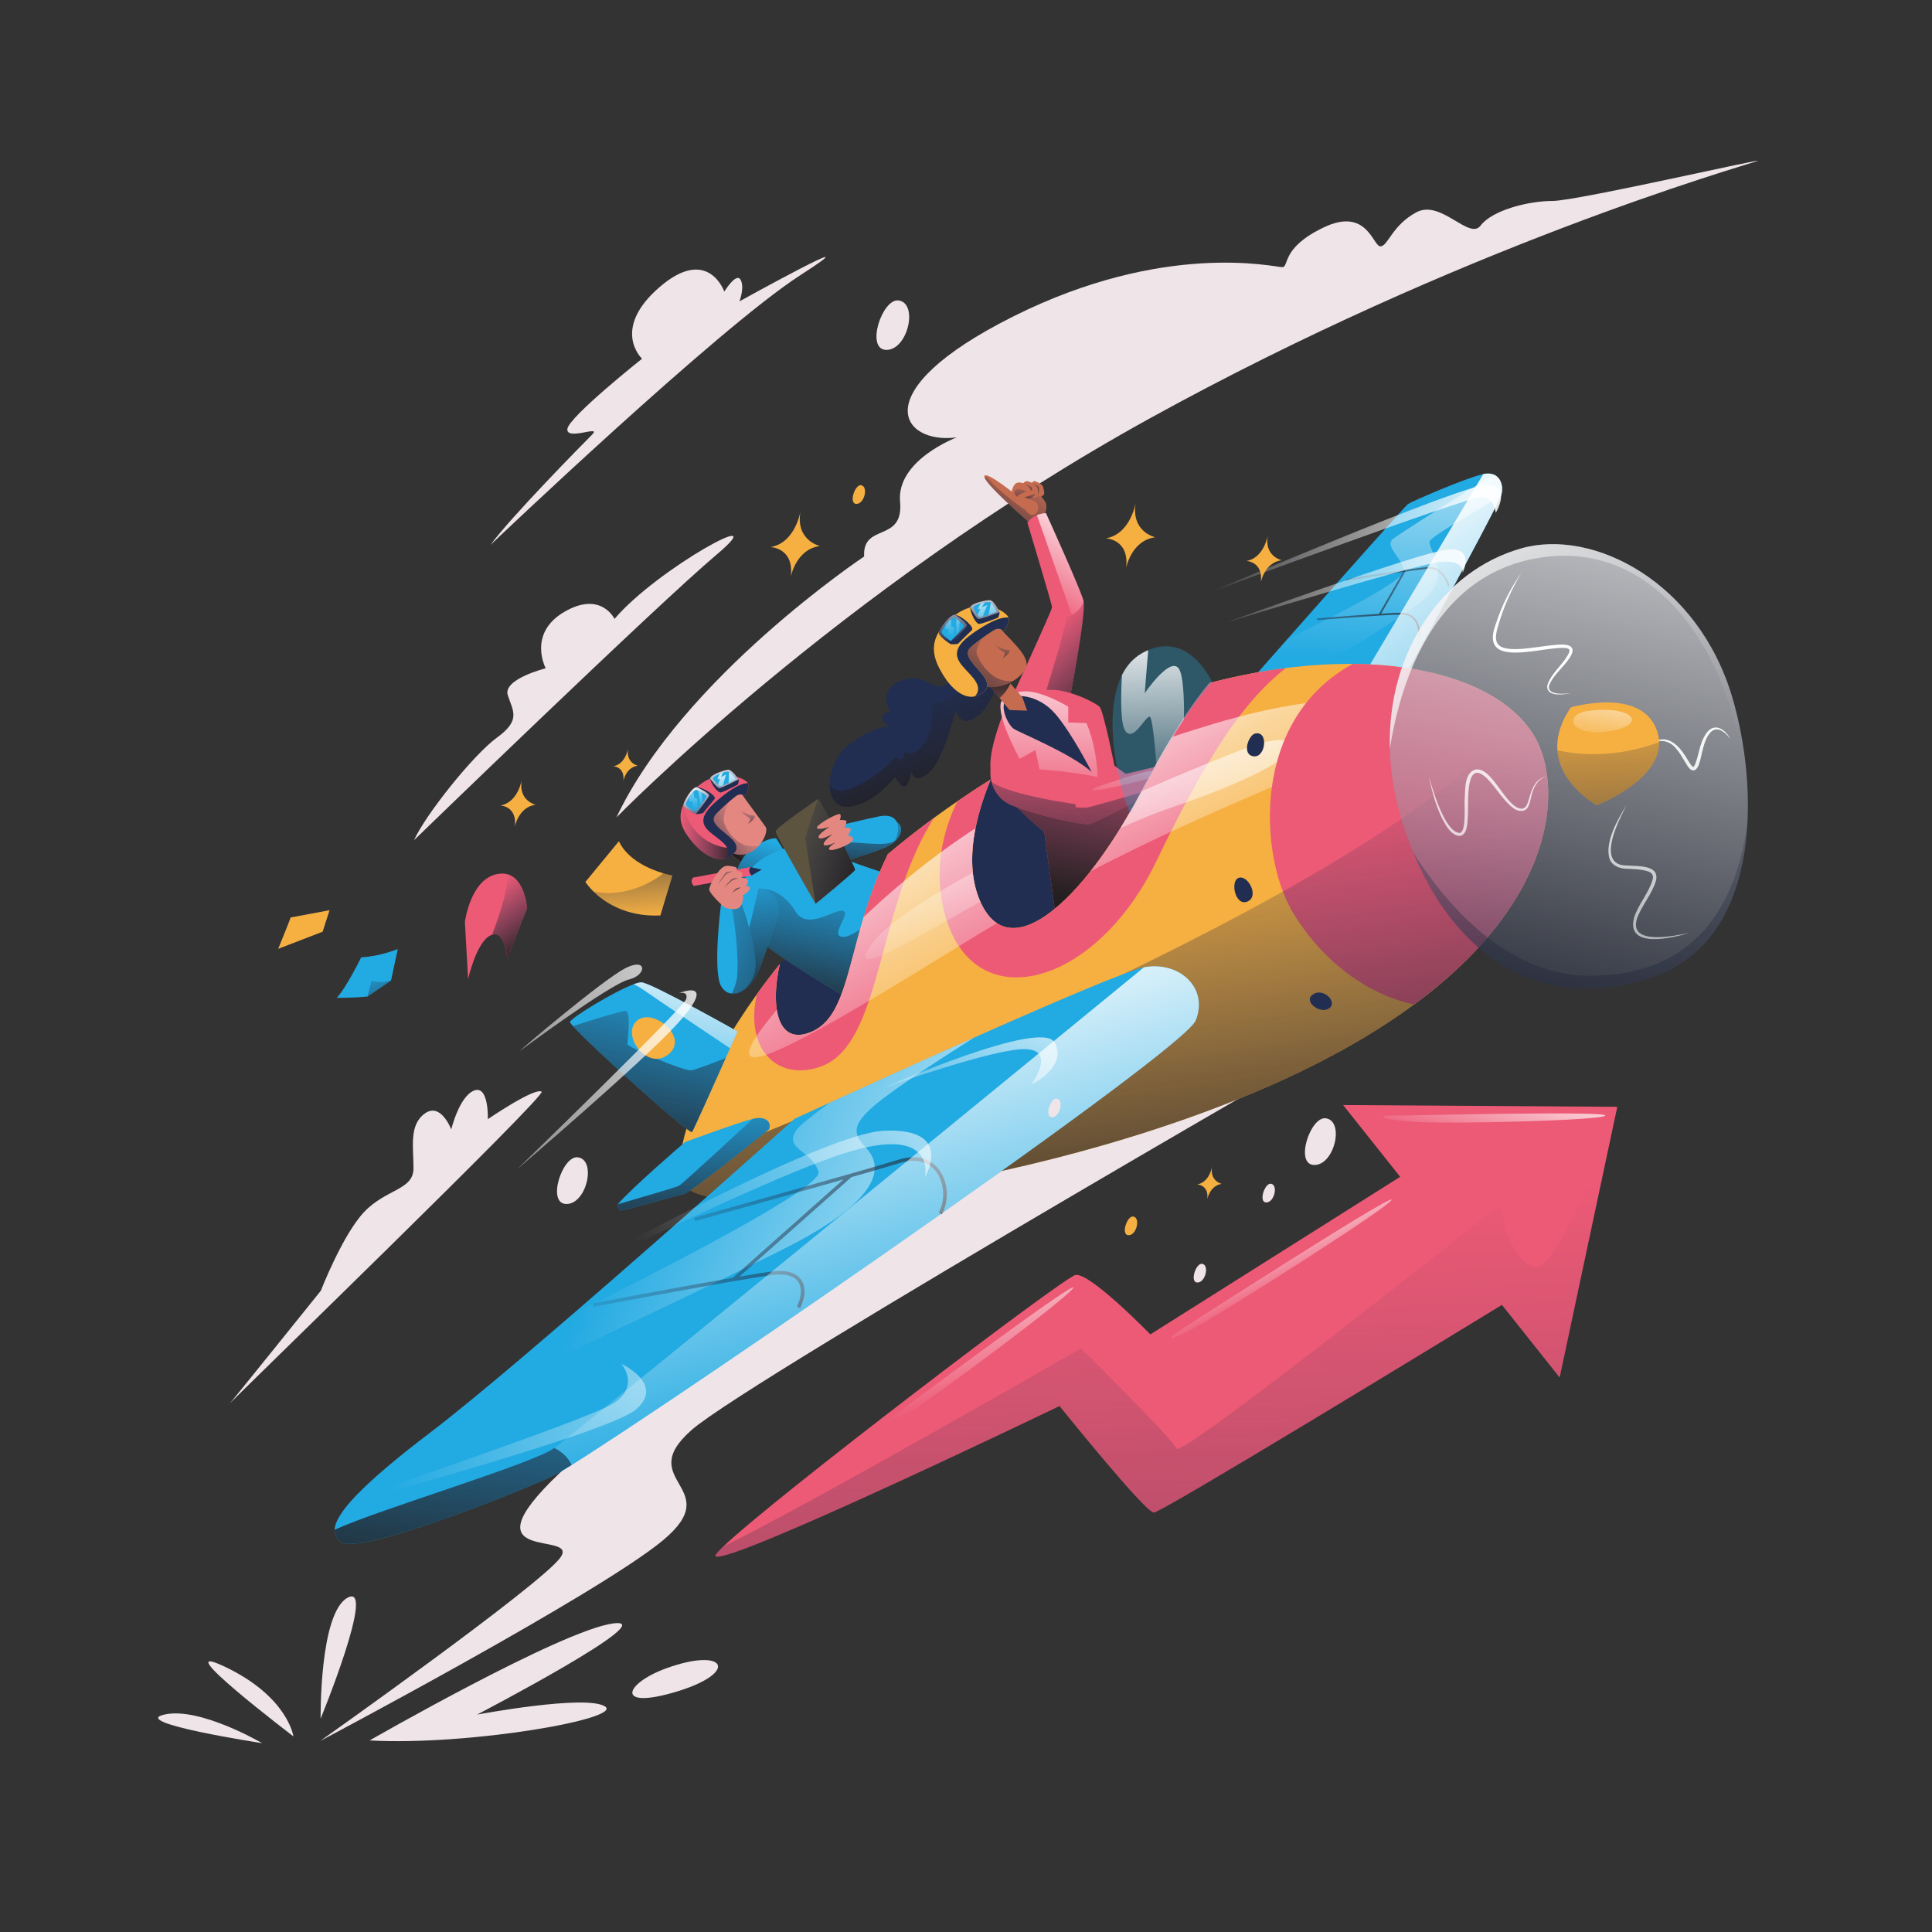 <?xml version="1.0" encoding="utf-8"?>
<!-- Generator: Adobe Illustrator 26.0.3, SVG Export Plug-In . SVG Version: 6.00 Build 0)  -->
<svg version="1.1" xmlns="http://www.w3.org/2000/svg" xmlns:xlink="http://www.w3.org/1999/xlink" x="0px" y="0px"
	 viewBox="0 0 1200 1200" style="enable-background:new 0 0 1200 1200;" xml:space="preserve">
<rect x="0" y="0" width="1200" height="1200" fill="#333333" stroke="none"/>
<style type="text/css">
	.st0{fill:#EFE4E8;}
	.st1{fill:#212E51;}
	.st2{fill:#22AAE2;}
	.st3{fill:url(#SVGID_1_);}
	.st4{fill:#E48780;}
	.st5{fill:url(#SVGID_00000179615078973627134960000009988880461069356725_);}
	.st6{fill:url(#SVGID_00000144334191783828317200000014635777480171962754_);}
	.st7{fill:url(#SVGID_00000151516068301453573120000001555350462330142855_);}
	.st8{fill:url(#SVGID_00000041287348113538346610000010126617968756307133_);}
	.st9{fill:url(#SVGID_00000106865179929145525420000014506711924042640055_);}
	.st10{fill:url(#SVGID_00000181082077737642631950000016176689973624728211_);}
	.st11{fill:#ED5A76;}
	.st12{fill:url(#SVGID_00000027585290051513959930000000587330279299748003_);}
	.st13{fill:url(#SVGID_00000061457232301173323560000007006613867829649056_);}
	.st14{fill:url(#SVGID_00000172408945987155138710000002589780683302915517_);}
	.st15{fill:url(#SVGID_00000106825386158577863520000008037245714418529199_);}
	.st16{fill:url(#SVGID_00000157302892777227303400000004579058260936608401_);}
	.st17{fill:url(#SVGID_00000103245115768268146340000013406193055651087262_);}
	.st18{fill:url(#SVGID_00000180327001232827225670000013227368283593182119_);}
	.st19{fill:url(#SVGID_00000032626364798018148700000008616204207892680607_);}
	.st20{fill:url(#SVGID_00000016075789236641760730000009413649985474466978_);}
	.st21{fill:url(#SVGID_00000085218844743158546300000008139495569008683665_);}
	.st22{fill:url(#SVGID_00000127722116017432820280000013501326200975324059_);}
	.st23{fill:#5D5440;}
	.st24{fill:url(#SVGID_00000164495279161556291580000005894302329865122962_);}
	.st25{fill:url(#SVGID_00000168830810136645017190000007055929371592488088_);}
	.st26{fill:url(#SVGID_00000009566579656123322440000012782271079911447963_);}
	.st27{fill:url(#SVGID_00000155104181540176284550000013110586249735300487_);}
	.st28{fill:url(#SVGID_00000000212079169238045720000000828813997228844931_);}
	.st29{fill:#C56B50;}
	.st30{fill:url(#SVGID_00000173874531778741982740000002623809212711564201_);}
	.st31{fill:url(#SVGID_00000031928500967928969900000004024689484979542964_);}
	.st32{fill:url(#SVGID_00000031891103845605353690000000630526126676177562_);}
	.st33{fill:#F6B042;}
	.st34{fill:url(#SVGID_00000079482081386204812340000001879037608412253336_);}
	.st35{fill:url(#SVGID_00000111891088434009968000000015950096533860631169_);}
	.st36{fill:url(#SVGID_00000138537349343326503930000005993712095480466593_);}
	.st37{fill:url(#SVGID_00000044859848609801742830000010478706850427903363_);}
	.st38{fill:url(#SVGID_00000065755503555235109910000003934134131356350384_);}
	.st39{fill:url(#SVGID_00000136378754207176238750000014124643131291915152_);}
	.st40{fill:url(#SVGID_00000094590263694840092990000013952565105555519132_);}
	.st41{fill:url(#SVGID_00000066481241315175317660000001878312780953953681_);}
	.st42{fill:url(#SVGID_00000083791381678849476140000007094411497716434074_);}
	.st43{fill:url(#SVGID_00000153664736855190607030000002627297692783322291_);}
	.st44{fill:url(#SVGID_00000137836799675290894440000009185456909792934060_);}
	.st45{fill:url(#SVGID_00000171678569932256867530000017317606092737135777_);}
	.st46{fill:url(#SVGID_00000123418859618524125710000015777863082221461435_);}
	.st47{fill:url(#SVGID_00000083089235054449460400000003506792857424009620_);}
	.st48{fill:url(#SVGID_00000096058645249902354610000011860688641353627522_);}
	.st49{fill:url(#SVGID_00000096018510780946952880000016561458739311252613_);}
	.st50{fill:url(#SVGID_00000138564942674726603000000014253757711184397244_);}
	.st51{fill:url(#SVGID_00000037693688521284411540000001276326942298235799_);}
	.st52{fill:url(#SVGID_00000044865644992662218460000017961743803152781495_);}
	.st53{fill:url(#SVGID_00000134207923332158384290000006045537903781746877_);}
	.st54{fill:url(#SVGID_00000085963426315986058360000001514966740287115170_);}
	.st55{fill:url(#SVGID_00000074435819767367485680000015193741142577740699_);}
	.st56{fill:url(#SVGID_00000146471225549013258290000011743254556369194894_);}
	.st57{fill:url(#SVGID_00000141454691259983164660000003670810300105449384_);}
	.st58{fill:url(#SVGID_00000119800298259033083050000015718759171573493150_);}
	.st59{fill:url(#SVGID_00000067221941928115754590000015976065086145903235_);}
	.st60{fill:url(#SVGID_00000127765633939786999160000000593825652481470343_);}
	.st61{fill:url(#SVGID_00000048496241846703405060000014277630576486631870_);}
	.st62{opacity:0.3;fill:#22AAE2;}
	.st63{fill:url(#SVGID_00000129925944201763381920000017493830535855797647_);}
	.st64{fill:url(#SVGID_00000004512905669838771480000000132699512941979055_);}
	.st65{fill:url(#SVGID_00000009570017693326347500000002335451570414581133_);}
	.st66{opacity:0.3;fill:#212E51;}
	.st67{fill:url(#SVGID_00000005970764394708532960000004628770244155492509_);}
	.st68{fill:url(#SVGID_00000134217292993278097440000002915142595774854533_);}
	.st69{fill:url(#SVGID_00000005975052261480982750000017444377155214403224_);}
	.st70{fill:url(#SVGID_00000023246938407572405000000008300671145868196521_);}
	.st71{fill:url(#SVGID_00000157308191605417914420000011748267552008294561_);}
	.st72{fill:url(#SVGID_00000083051734905882258290000007324794417763105452_);}
	.st73{fill:url(#SVGID_00000048501765217429871800000017315672110501729471_);}
	.st74{fill:url(#SVGID_00000081634417287652323210000007733991068302218643_);}
	.st75{fill:url(#SVGID_00000050649829887245003380000013196483304025835449_);}
	.st76{fill:url(#SVGID_00000159458110622740592260000015058453635123026615_);}
	.st77{fill:url(#SVGID_00000131361930875113130690000003706862514254237058_);}
	.st78{fill:url(#SVGID_00000042702935869058133720000007160576027897989551_);}
	.st79{fill:url(#SVGID_00000013893236724060912930000008033361022861692828_);}
	.st80{fill:url(#SVGID_00000078008461277745196780000017327005201453045949_);}
	.st81{fill:url(#SVGID_00000096049097790515831110000002208152695249052038_);}
	.st82{fill:url(#SVGID_00000023279246318867798850000014868761061423643318_);}
	.st83{fill:url(#SVGID_00000161617293902536044750000014329657297003536030_);}
	.st84{fill:url(#SVGID_00000098195901777010186240000000643871038770282916_);}
	.st85{fill:url(#SVGID_00000007386431393611552400000013337172751708692393_);}
	.st86{fill:url(#SVGID_00000140724099818767569060000002990289062149323653_);}
	.st87{fill:url(#SVGID_00000173123750759842275970000000549883584592407955_);}
	.st88{fill:url(#SVGID_00000078730313911487390670000009200488597423206324_);}
	.st89{fill:url(#SVGID_00000183210712305018511660000007404068513461558944_);}
	.st90{fill:url(#SVGID_00000078015656812919846470000013691282920061476004_);}
	.st91{fill:url(#SVGID_00000152259447894480849370000006404607499186134455_);}
	.st92{fill:url(#SVGID_00000093885848866251337210000005546751513389642669_);}
	.st93{fill:url(#SVGID_00000100361117255516361890000009429493089690440124_);}
	.st94{fill:url(#SVGID_00000036246537782718749850000018211711778151423631_);}
	.st95{fill:url(#SVGID_00000137120698258077121940000002715099533754448293_);}
</style>
<g id="Background_x5F_Simple">
	<g>
		<path class="st0" d="M382.858,507.741c0,0,137.431-140.955,331.245-247.846
			s366.483-156.225,377.055-159.749c10.572-3.524-111.59,24.667-126.86,24.667
			s-37.588,5.873-44.636,15.27c-7.048,9.397-24.667-16.445-39.937-8.222
			s-17.619,21.143-22.318,21.143c-4.699,0-8.222-24.667-35.239-11.746
			c-27.016,12.921-21.143,24.667-25.842,24.667s-72.827-16.445-166.797,30.54
			s-69.303,79.875-35.239,75.176c0,0-37.588,14.096-35.239,39.937
			s-23.492,12.921-22.318,34.064C536.734,345.643,423.97,420.819,382.858,507.741z"/>
		<path class="st0" d="M257.173,521.837c0,0,150.352-145.654,187.94-177.369
			s-36.413,8.222-63.43,39.937c0,0-8.447-17.727-31.306-4.281
			c-22.859,13.446-11.429,34.96-11.429,34.96s-26.892,6.723-23.531,16.808
			c3.362,10.085,8.068,15.463-6.723,26.22
			C293.904,468.87,264.143,506.228,257.173,521.837z"/>
		<path class="st0" d="M304.661,338.442c0,0,141.185-134.462,192.281-167.406
			s-37.649,16.135-37.649,16.135s3.362-8.74,0.672-13.446
			s-10.085,7.395-10.085,7.395s-10.085-28.909-40.339-2.689
			c-30.254,26.22-10.757,44.373-10.757,44.373s-45.717,36.305-46.389,43.7
			c-0.672,7.395,21.514-2.689,15.463,3.362
			C361.807,275.917,317.435,320.962,304.661,338.442z"/>
		<path class="st0" d="M336.414,678.069c3.345,2.23-192.585,191.874-194.006,194.006
			c-1.421,2.132,56.852-70.354,56.852-70.354s13.502-34.822,27.005-49.035
			s30.558-13.502,30.558-27.005s-2.843-27.005,7.106-34.111
			s16.345,9.949,16.345,9.949s4.975-20.609,14.213-24.162
			c9.238-3.553,8.528,17.766,8.528,17.766S332.15,675.226,336.414,678.069z"/>
	</g>
</g>
<g id="Layer_x5F_Effect">
	<g>
		<path class="st0" d="M637.021,639.897c-80.562,62.904-227.339,216.303-289.14,274.793
			c-61.801,58.49,13.243,35.315,0,52.972
			c-13.243,17.657-148.984,113.67-148.984,113.67s173.263-91.598,212.992-124.705
			c39.729-33.108-18.761-36.418,17.657-68.422
			c36.418-32.004,446.953-268.172,452.471-270.379
			C882.017,617.825,717.583,576.992,637.021,639.897z"/>
		<g>
			<path class="st0" d="M229.568,1081.024c0,0,119.16-68.453,151.274-72.679
				s-84.51,56.622-84.51,56.622s67.608-12.677,79.44-5.071
				C387.602,1067.502,291.26,1084.404,229.568,1081.024z"/>
			<path class="st0" d="M182.242,1078.489c0,0-3.38-24.508-42.255-43.1
				C101.112,1016.796,182.242,1078.489,182.242,1078.489z"/>
			<path class="st0" d="M162.804,1082.714c0,0-38.875-22.818-60.848-17.747
				C79.984,1070.038,162.804,1082.714,162.804,1082.714z"/>
			<path class="st0" d="M199.144,1067.502c0,0-0.845-65.918,16.902-75.214
				S199.144,1067.502,199.144,1067.502z"/>
			<path class="st0" d="M413.8,1036.234c-26.257,9.548-32.114,26.198,6.761,14.367
				C459.436,1038.769,450.985,1022.712,413.8,1036.234z"/>
		</g>
	</g>
</g>
<g id="Layer_x5F_Character_2">
	<g>
		<path class="st1" d="M529.827,593.623c-6.108,23.043-11.122,40.459-24.947,46.863
			c-21.215,9.83-26.874-13.3-20.525-41.663c0,0,0.022-0.033,0.077-0.088
			C485.482,597.651,497.086,586.518,529.827,593.623z"/>
		<g>
			<path class="st2" d="M480.535,531.721c1.441-1.46,9.728-8.03,18.374-11.315
				s40.352-11.68,52.241-11.315S561.62,519.89,552.613,525
				s-44.697,14.386-44.697,14.386L480.535,531.721z"/>
			
				<linearGradient id="SVGID_1_" gradientUnits="userSpaceOnUse" x1="523.05" y1="491.669" x2="517.69" y2="550.293">
				<stop  offset="0" style="stop-color:#222E51;stop-opacity:0"/>
				<stop  offset="1" style="stop-color:#231F20"/>
			</linearGradient>
			<path class="st3" d="M480.535,531.721c1.441-1.46,9.728-8.03,18.374-11.315
				s40.352-11.68,52.241-11.315S561.62,519.89,552.613,525
				s-44.697,14.386-44.697,14.386L480.535,531.721z"/>
		</g>
		<g>
			<path class="st4" d="M449.388,527.147c1.416,0.944,14.872,11.803,14.872,11.803
				l10.15-9.442l-9.206-11.567L449.388,527.147z"/>
			
				<linearGradient id="SVGID_00000127731951697756686660000017905187069516036791_" gradientUnits="userSpaceOnUse" x1="472.683" y1="515.366" x2="458.729" y2="532.138">
				<stop  offset="0" style="stop-color:#222E51;stop-opacity:0"/>
				<stop  offset="1" style="stop-color:#231F20"/>
			</linearGradient>
			<path style="fill:url(#SVGID_00000127731951697756686660000017905187069516036791_);" d="M449.388,527.147
				c1.416,0.944,14.872,11.803,14.872,11.803l10.15-9.442l-9.206-11.567
				L449.388,527.147z"/>
			<path class="st2" d="M463.649,549.432l-7.488-3.793c0,0,2.407-12.733,11.767-19.236
				c9.36-6.502,14.173-5.689,14.173-5.689l7.22,11.379L463.649,549.432z"/>
			
				<linearGradient id="SVGID_00000018209761030399013530000010306122416274257328_" gradientUnits="userSpaceOnUse" x1="477.349" y1="522.639" x2="462.796" y2="573.468">
				<stop  offset="0" style="stop-color:#222E51;stop-opacity:0"/>
				<stop  offset="1" style="stop-color:#231F20"/>
			</linearGradient>
			<path style="fill:url(#SVGID_00000018209761030399013530000010306122416274257328_);" d="M463.649,549.432
				l-7.488-3.793c0,0,2.407-12.733,11.767-19.236
				c9.36-6.502,14.173-5.689,14.173-5.689l7.22,11.379L463.649,549.432z"/>
			<g>
				<path class="st2" d="M560.16,545.589l-9.94,19.365l-27.17,52.905
					c0,0-56.211-32.479-60.535-43.436c-2.386-6.043-3.098-12.129-2.474-17.876
					c0,0,0,0,0.011,0c0.493-4.652,1.861-9.097,3.908-13.147
					c6.842-13.508,33.869-22.999,48.275-15.325
					C526.653,535.737,560.16,545.589,560.16,545.589z"/>
				
					<linearGradient id="SVGID_00000052083106725978774530000002461519564252585622_" gradientUnits="userSpaceOnUse" x1="511.194" y1="532.057" x2="490.429" y2="630.34">
					<stop  offset="0" style="stop-color:#222E51;stop-opacity:0"/>
					<stop  offset="1" style="stop-color:#231F20"/>
				</linearGradient>
				<path style="fill:url(#SVGID_00000052083106725978774530000002461519564252585622_);" d="M550.221,564.954
					l-27.17,52.905c0,0-56.211-32.479-60.535-43.436
					c-2.386-6.043-3.098-12.129-2.474-17.876c0,0,0,0,0.011,0
					c14.526-9.874,27.224-1.719,34.022,9.513
					c7.498,12.403,24.816-2.025,29.72-0.296c4.904,1.73-9.228,15.873,0,16.168
					C528.798,582.085,540.336,573.426,550.221,564.954z"/>
			</g>
		</g>
		<g>
			<path class="st2" d="M483.129,569.573c-3.24,9.48-7.619,22.057-11.188,31.537
				c-4.827,12.797-14.515,18.653-20.021,15.358
				c-1.97-1.171-3.415-3.525-3.897-7.159
				c-1.335-10.016,4.882-34.121,10.148-48.778
				c1.992-5.561,7.301-8.998,12.928-8.768c0.974,0.033,1.948,0.175,2.912,0.438
				C481.454,554.204,485.647,562.195,483.129,569.573z"/>
			
				<linearGradient id="SVGID_00000117675597285388966970000017961471924224598412_" gradientUnits="userSpaceOnUse" x1="461.277" y1="536.853" x2="472.628" y2="628.769">
				<stop  offset="0" style="stop-color:#222E51;stop-opacity:0"/>
				<stop  offset="1" style="stop-color:#231F20"/>
			</linearGradient>
			<path style="fill:url(#SVGID_00000117675597285388966970000017961471924224598412_);" d="M483.129,569.573
				c-3.24,9.48-7.619,22.057-11.188,31.537
				c-4.827,12.797-14.515,18.653-20.021,15.358
				c0.197-0.909,0.58-1.894,1.182-2.956c6.196-10.979,15.073-47.76,17.996-61.75
				c0.974,0.033,1.948,0.175,2.912,0.438
				C481.454,554.204,485.647,562.195,483.129,569.573z"/>
		</g>
		<g>
			<g>
				<path class="st4" d="M471.241,525.414c-2.496,2.77-5.922,5.014-10.016,5.397
					c-10.432,0.985-21.839-12.041-22.572-12.534
					c-0.722-0.493-5.331-12.293,3.645-21.641
					c6.754-7.028,13.377-5.977,16.234-5.035c0.941,0.317,1.478,0.613,1.478,0.613
					c3.886,5.648,13.355,18.193,15.533,21.39
					C476.878,515.551,475.16,521.123,471.241,525.414z"/>
				
					<linearGradient id="SVGID_00000114759006768883268760000010150160301186513797_" gradientUnits="userSpaceOnUse" x1="464.742" y1="501.559" x2="464.409" y2="518.245">
					<stop  offset="0" style="stop-color:#222E51;stop-opacity:0"/>
					<stop  offset="1" style="stop-color:#231F20"/>
				</linearGradient>
				<path style="fill:url(#SVGID_00000114759006768883268760000010150160301186513797_);" d="M460.477,503.483
					c0,0,4.672,3.154,7.242,3.037c2.57-0.117,0.467,3.154-3.154,5.14
					c0,0,1.518-1.869,1.402-3.037C465.85,507.454,461.879,506.987,460.477,503.483z"/>
				
					<linearGradient id="SVGID_00000157276155389144638480000003838511555642124428_" gradientUnits="userSpaceOnUse" x1="462.791" y1="506.359" x2="426.161" y2="534.939">
					<stop  offset="0" style="stop-color:#222E51;stop-opacity:0"/>
					<stop  offset="1" style="stop-color:#231F20"/>
				</linearGradient>
				<path style="fill:url(#SVGID_00000157276155389144638480000003838511555642124428_);" d="M471.241,525.414
					c-2.496,2.77-5.922,5.014-10.016,5.397
					c-10.432,0.985-21.839-12.041-22.572-12.534
					c-0.722-0.493-5.331-12.293,3.645-21.641
					c6.754-7.028,13.377-5.977,16.234-5.035
					c-6.907,5.922-8.834,13.366-9.031,17.329
					c-0.208,4.269,6.918,16.267,16.88,16.672
					C468.066,525.666,469.697,525.589,471.241,525.414z"/>
			</g>
			<g>
				<g>
					<path class="st11" d="M462.67,494.435c0,0-2.441-2.386-5.867,0.219
						c-3.426,2.594-11.811,10.158-12.873,12.074
						c-2.277,4.061,1.97,7.093,8.024,12.063c3.525,2.879,5.703,5.44,5.506,7.947
						c-0.142,1.795-1.522,3.558-4.521,5.375c-0.613,0.372-1.248,0.668-1.894,0.898
						c-6.831,2.43-15.008-2.988-20.678-9.633
						c-4.762-5.594-10.487-13.191-6.086-23.24c1.325-3.01,3.558-6.24,6.995-9.71
						c14.866-14.986,31.745-7.072,33.256-3.995c0,0.011,0.011,0.033,0.022,0.044
						C465.943,489.509,462.67,494.435,462.67,494.435z"/>
					
						<linearGradient id="SVGID_00000162346739558149304880000008481469724347892644_" gradientUnits="userSpaceOnUse" x1="422.705" y1="516.871" x2="457.459" y2="516.871">
						<stop  offset="0" style="stop-color:#222E51;stop-opacity:0"/>
						<stop  offset="1" style="stop-color:#231F20"/>
					</linearGradient>
					<path style="fill:url(#SVGID_00000162346739558149304880000008481469724347892644_);" d="M457.459,526.739
						c-0.142,1.795-1.522,3.558-4.521,5.375c-0.613,0.372-1.248,0.668-1.894,0.898
						c-6.831,2.43-15.008-2.988-20.678-9.633
						c-4.762-5.594-10.487-13.191-6.086-23.24
						C428.034,518.759,443.863,527.932,457.459,526.739z"/>
					<path class="st1" d="M462.665,494.433c0,0-2.441-2.382-5.859,0.218
						c-3.428,2.601-11.811,10.159-12.883,12.074
						c-2.268,4.066,1.98,7.097,8.029,12.062c6.048,4.955,8.155,8.986,0.983,13.326
						c-0.616,0.371-1.242,0.673-1.889,0.897
						c5.409-7.684-7.175-12.474-12.026-18.115
						c-5.262-6.13-0.642-12.297,10.621-21.111
						c8.571-6.709,13.181-7.397,14.889-7.348c0.001,0.01,0.015,0.028,0.016,0.038
						C465.947,489.513,462.665,494.433,462.665,494.433z"/>
				</g>
				<g>
					<path class="st1" d="M443.861,496.237c-1.533,1.762-7.209,8.782-7.209,8.782
						s-3.365,0.896-4.379,0.594c-1.014-0.302-7.995-3.62-7.825-5.649
						c0.16-2.031,5.227-11.143,8.316-11.035
						C436.81,489.067,445.396,494.465,443.861,496.237z"/>
					
						<linearGradient id="SVGID_00000114792441874298352400000005943093757569383049_" gradientUnits="userSpaceOnUse" x1="428.832" y1="488.431" x2="438.36" y2="511.249">
						<stop  offset="0" style="stop-color:#FFFFFF"/>
						<stop  offset="1" style="stop-color:#FFFFFF;stop-opacity:0"/>
					</linearGradient>
					<path style="fill:url(#SVGID_00000114792441874298352400000005943093757569383049_);" d="M440.43,494.098
						c-0.277,1.549-8.156,11.514-8.156,11.514c-1.014-0.302-7.995-3.62-7.825-5.649
						c0.16-2.031,5.227-11.143,8.316-11.035
						C432.765,488.928,440.705,492.56,440.43,494.098z"/>
					<path class="st2" d="M438.819,494.735c-0.088,0.493-1.147,2.055-2.387,3.761
						c-0.479,0.654-0.976,1.33-1.467,1.976c-0.587,0.788-1.16,1.525-1.606,2.114
						c-0.636,0.815-1.058,1.351-1.058,1.351c-0.256-0.077-0.982-0.394-1.866-0.842
						c-1.895-0.968-4.487-2.559-4.394-3.674c0.055-0.719,0.886-2.533,1.994-4.342
						c0.783-1.265,1.705-2.529,2.613-3.379c0.719-0.685,1.432-1.119,2.041-1.097
						c0,0,0.41,0.188,1.016,0.48c0.585,0.295,1.367,0.696,2.131,1.128
						C437.398,493.083,438.92,494.12,438.819,494.735z"/>
					
						<linearGradient id="SVGID_00000097478315485478141500000006788866433705549475_" gradientUnits="userSpaceOnUse" x1="429.484" y1="475.932" x2="430.775" y2="502.432">
						<stop  offset="0" style="stop-color:#FFFFFF"/>
						<stop  offset="1" style="stop-color:#FFFFFF;stop-opacity:0"/>
					</linearGradient>
					<path style="fill:url(#SVGID_00000097478315485478141500000006788866433705549475_);" d="M433.123,497.53
						c-0.01,1.687,0.066,3.372,0.236,5.056c-0.636,0.815-1.058,1.351-1.058,1.351
						c-0.256-0.077-0.982-0.394-1.866-0.842c-0.137-1.598-0.286-3.203-0.423-4.801
						c-0.017-0.188-0.036-0.397-0.183-0.528c-0.378-0.332-1.023,0.203-1.506,0.025
						c-0.392-0.14-0.434-0.646-0.407-1.041c0.036-0.556,0.072-1.113,0.118-1.671
						c0.783-1.265,1.705-2.529,2.613-3.379c0.166,1.433,0.437,2.853,0.809,4.239
						c0.302-0.41,1.046-0.266,1.349,0.136
						C433.12,496.487,433.124,497.028,433.123,497.53z"/>
					
						<linearGradient id="SVGID_00000044882901300197722410000016061616222125022872_" gradientUnits="userSpaceOnUse" x1="434.139" y1="475.705" x2="435.429" y2="502.205">
						<stop  offset="0" style="stop-color:#FFFFFF"/>
						<stop  offset="1" style="stop-color:#FFFFFF;stop-opacity:0"/>
					</linearGradient>
					<path style="fill:url(#SVGID_00000044882901300197722410000016061616222125022872_);" d="M435.836,492.212
						c0.198,2.091,0.408,4.191,0.596,6.284c-0.479,0.654-0.976,1.33-1.467,1.976
						c-0.413-3.127-0.837-6.262-1.26-9.388
						C434.29,491.379,435.071,491.78,435.836,492.212z"/>
				</g>
				<g>
					<path class="st1" d="M447.859,492.199c2.929-0.889,10.496-4.943,10.496-4.943
						s0.768-2.413,0.392-3.167c-0.376-0.755-4.273-6.009-6.415-5.983
						c-2.145,0.019-11.535,3.279-11.253,5.539
						C441.446,486.603,445.856,492.807,447.859,492.199z"/>
					
						<linearGradient id="SVGID_00000019665775580599644360000003777371883203433866_" gradientUnits="userSpaceOnUse" x1="448.46" y1="469.754" x2="452.648" y2="510.422">
						<stop  offset="0" style="stop-color:#FFFFFF"/>
						<stop  offset="1" style="stop-color:#FFFFFF;stop-opacity:0"/>
					</linearGradient>
					<path style="fill:url(#SVGID_00000019665775580599644360000003777371883203433866_);" d="M446.978,489.487
						c1.627-0.127,11.769-5.399,11.769-5.399c-0.376-0.755-4.273-6.009-6.415-5.983
						c-2.145,0.019-11.535,3.279-11.253,5.539
						C441.079,483.644,445.361,489.614,446.978,489.487z"/>
					<path class="st2" d="M456.971,484.025c0,0-0.03,0.014-0.088,0.052
						c-0.179,0.083-0.644,0.324-1.286,0.658c-0.605,0.299-1.348,0.676-2.151,1.071
						c-0.308,0.15-0.615,0.301-0.934,0.452c-0.357,0.177-0.724,0.355-1.083,0.522
						c-0.805,0.385-1.573,0.736-2.224,1.011c-0.762,0.319-1.359,0.527-1.642,0.554
						c-0.389,0.03-0.984-0.404-1.624-1.003c-0.407-0.389-0.825-0.846-1.21-1.298
						c-0.499-0.577-0.968-1.169-1.308-1.606c-0.343-0.457-0.569-0.769-0.569-0.769
						c-0.054-0.444,0.363-0.94,1.055-1.441c0.788-0.574,1.97-1.148,3.175-1.636
						c0.091-0.032,0.17-0.072,0.261-0.104c0.584-0.226,1.181-0.434,1.729-0.615
						c1.21-0.378,2.248-0.623,2.768-0.63c0.298,0.001,0.644,0.117,1.007,0.341
						c1.057,0.615,2.287,1.981,3.133,3.045c0.417,0.528,0.739,0.988,0.903,1.237
						C456.926,483.93,456.955,483.987,456.971,484.025z"/>
					
						<linearGradient id="SVGID_00000063614973645030383910000010516259782905542546_" gradientUnits="userSpaceOnUse" x1="447.974" y1="475.032" x2="449.265" y2="501.531">
						<stop  offset="0" style="stop-color:#FFFFFF"/>
						<stop  offset="1" style="stop-color:#FFFFFF;stop-opacity:0"/>
					</linearGradient>
					<path style="fill:url(#SVGID_00000063614973645030383910000010516259782905542546_);" d="M450.931,481.025
						c-0.653,2.232-1.324,4.486-1.726,6.765c-0.762,0.319-1.359,0.527-1.642,0.554
						c-0.389,0.03-0.984-0.404-1.624-1.003c0.274-0.818,0.569-1.639,0.866-2.45
						c0.144-0.4,0.292-0.84,0.12-1.219c-0.379,0.17-0.769,0.34-1.147,0.52
						c-0.116-0.507,0.055-1.01,0.251-1.487c0.298-0.731,0.687-1.413,1.053-2.113
						c0.091-0.032,0.17-0.072,0.261-0.104c0.584-0.226,1.181-0.434,1.729-0.615
						c-0.433,0.899-0.831,1.813-1.219,2.726
						C448.929,482.168,449.969,481.642,450.931,481.025z"/>
					
						<linearGradient id="SVGID_00000072267403284275278170000005128341129445421197_" gradientUnits="userSpaceOnUse" x1="454.195" y1="474.729" x2="455.485" y2="501.228">
						<stop  offset="0" style="stop-color:#FFFFFF"/>
						<stop  offset="1" style="stop-color:#FFFFFF;stop-opacity:0"/>
					</linearGradient>
					<path style="fill:url(#SVGID_00000072267403284275278170000005128341129445421197_);" d="M456.884,483.865
						l-0.001,0.211c-0.179,0.083-0.644,0.324-1.286,0.658
						c-0.605,0.299-1.348,0.676-2.151,1.071c-0.308,0.15-0.615,0.301-0.934,0.452
						c0.184-1.439,0.237-2.9,0.269-4.359c0.015-0.774,0.042-1.54,0.067-2.316
						c1.057,0.615,2.287,1.981,3.133,3.045
						C456.398,483.156,456.72,483.616,456.884,483.865z"/>
				</g>
			</g>
		</g>
		<g>
			<g>
				<path class="st2" d="M468.931,602.555c-1.434,9.086-8.407,14.997-14.373,14.504
					c-2.572-0.208-4.959-1.609-6.623-4.455
					c-5.55-9.458,0.011-51.975,0.011-51.975l5.911,0.12l6.612,0.142
					C460.469,560.892,470.967,589.551,468.931,602.555z"/>
				
					<linearGradient id="SVGID_00000018238277209965314330000014446039974931135125_" gradientUnits="userSpaceOnUse" x1="417.854" y1="572.319" x2="525.939" y2="617.715">
					<stop  offset="0" style="stop-color:#222E51;stop-opacity:0"/>
					<stop  offset="1" style="stop-color:#231F20"/>
				</linearGradient>
				<path style="fill:url(#SVGID_00000018238277209965314330000014446039974931135125_);" d="M468.931,602.555
					c-1.434,9.086-8.407,14.997-14.373,14.504c1.171-2.408,2.222-5.079,2.846-7.882
					c2.146-9.644-0.821-37.24-3.547-48.428l6.612,0.142
					C460.469,560.892,470.967,589.551,468.931,602.555z"/>
			</g>
			<g>
				<g>
					<path class="st11" d="M430.55,545.065l35.653-6.52c0,0,2.832,1.434,0.644,5.216
						l-35.91,6.52C430.936,550.281,428.105,547.673,430.55,545.065z"/>
					<path class="st1" d="M466.203,538.545c0,0-2.398,2.065,0.644,5.216l6.313-3.653
						L466.203,538.545z"/>
				</g>
				<g>
					<path class="st4" d="M465.708,552.106c-0.679,2.24-4.167,3.829-4.167,3.829
						s0.504,5.501-2.375,7.741c-2.583,1.985-7.685,0.466-8.746,0.111
						c-0.077-0.022-0.131-0.044-0.164-0.055c-0.022-0.011-0.033-0.011-0.033-0.011
						c-1.62-1.176-9.71-8.905-9.71-11.245c0-2.34,4.532-10.68,7.86-13.352
						c1.609-1.286,2.31-1.197,3.357-1.367c1.784-0.033,4.098,0.557,5.05,0.801
						c1.368,0.344,0.854,2.229,0.854,2.229s2.6,0.433,3.279,1.465
						c0.679,1.031-0.389,3.016-0.389,3.016s3.733-0.177,4.072,1.541
						c0.339,1.719-1.533,3.615-1.533,3.615S466.386,549.877,465.708,552.106z"/>
					
						<linearGradient id="SVGID_00000130641684316606104770000011376792794673342125_" gradientUnits="userSpaceOnUse" x1="452.813" y1="529.322" x2="447.984" y2="563.257">
						<stop  offset="0" style="stop-color:#222E51;stop-opacity:0"/>
						<stop  offset="1" style="stop-color:#231F20"/>
					</linearGradient>
					<path style="fill:url(#SVGID_00000130641684316606104770000011376792794673342125_);" d="M445.786,549.514
						c0,0,4.08-6.613,4.896-7.44c0.816-0.827,4.599-0.902,4.599-0.902
						s-3.116,1.202-4.08,1.804S445.786,549.514,445.786,549.514z"/>
					
						<linearGradient id="SVGID_00000113324633794527918870000003328929164605699007_" gradientUnits="userSpaceOnUse" x1="456.868" y1="529.898" x2="452.039" y2="563.834">
						<stop  offset="0" style="stop-color:#222E51;stop-opacity:0"/>
						<stop  offset="1" style="stop-color:#231F20"/>
					</linearGradient>
					<path style="fill:url(#SVGID_00000113324633794527918870000003328929164605699007_);" d="M449.866,551.167
						c0,0,3.783-4.584,4.97-5.336s3.783-0.301,3.783-0.301
						s-3.338,0.977-3.857,1.353C454.242,547.259,449.866,551.167,449.866,551.167z"/>
					
						<linearGradient id="SVGID_00000170245576595436399080000005611035537280944563_" gradientUnits="userSpaceOnUse" x1="460.727" y1="530.448" x2="455.898" y2="564.383">
						<stop  offset="0" style="stop-color:#222E51;stop-opacity:0"/>
						<stop  offset="1" style="stop-color:#231F20"/>
					</linearGradient>
					<path style="fill:url(#SVGID_00000170245576595436399080000005611035537280944563_);" d="M454.762,554.474
						c0,0,2.003-2.33,2.671-2.705c0.668-0.376,2.893-0.601,2.893-0.601
						l-2.819,1.503L454.762,554.474z"/>
				</g>
			</g>
		</g>
		<g>
			<path class="st23" d="M508.115,496.241c0,0-26.384,17.924-26.384,20.126
				s24.832,44.968,24.832,44.968s24.211-19.811,24.522-21.069
				C531.395,539.008,508.736,495.297,508.115,496.241z"/>
			
				<linearGradient id="SVGID_00000114033260423640941410000017282110076328399019_" gradientUnits="userSpaceOnUse" x1="479.984" y1="521.038" x2="536.734" y2="537.089">
				<stop  offset="0" style="stop-color:#222E51;stop-opacity:0"/>
				<stop  offset="1" style="stop-color:#231F20"/>
			</linearGradient>
			<path style="fill:url(#SVGID_00000114033260423640941410000017282110076328399019_);" d="M508.115,496.241
				c0,0-7.832,22.488-7.832,24.689s6.28,40.405,6.28,40.405
				s24.211-19.811,24.522-21.069C531.395,539.008,508.736,495.297,508.115,496.241z"/>
			<path class="st2" d="M520.814,512.823c0,0,16.261-3.91,24.937-5.717
				c13.288-2.766,13.288,7.745,10.921,13.646c-2.366,5.901-19.659,2.397-31.854,2.397
				L520.814,512.823z"/>
			<path class="st4" d="M520.529,505.742c-4.37,1.362-13.75,6.965-13.085,8.538
				c0.665,1.573,7.762-0.674,7.762-0.674s-7.984,4.943-6.653,6.74
				c1.331,1.797,8.871-2.472,8.871-2.472s-6.653,4.943-5.766,6.74
				c0.887,1.797,7.762-1.573,7.762-1.573s-5.988,3.37-4.214,4.718
				c1.774,1.348,13.639-3.43,14.526-5.901c0.887-2.471-2.994-2.861-2.994-2.861
				s2.465-3.841,1.356-4.515c-1.109-0.674-3.573-0.428-3.573-0.428
				s2.218-4.044,0.665-4.494c-1.552-0.449-3.548-0.225-3.548-0.225
				S523.412,504.843,520.529,505.742z"/>
		</g>
	</g>
</g>
<g id="Layer_x5F_Character_1">
	<g>
		<path class="st1" d="M708.597,492.049c-0.044,0.088-0.099,0.186-0.142,0.274
			c-1.992,3.798-4.028,7.531-6.119,11.198
			c-33.081,58.214-76.276,97.02-93.824,55.609
			c-9.918-23.426-2.386-52.719,6.831-74.995c0,0,25.834-3.722,60.546,6.875
			C686.266,494.183,697.519,494.599,708.597,492.049z"/>
		<g>
			<path class="st11" d="M663.51,438.9C663.5,438.93,663.5,438.94,663.5,438.94l-16.24-1.47
				l-19.9-1.81c0,0,26.1-56.72,26.1-58.46
				c1.76-4.43,5.14-7.47,8.72-8.55c4.06-1.25,8.38,0.03,10.83,4.65
				C674.75,381.83,663.82,437.3,663.51,438.9z"/>
			
				<linearGradient id="SVGID_00000150076444959684409640000013383434534563417762_" gradientUnits="userSpaceOnUse" x1="648.235" y1="392.823" x2="692.137" y2="437.959">
				<stop  offset="0" style="stop-color:#222E51;stop-opacity:0"/>
				<stop  offset="1" style="stop-color:#231F20"/>
			</linearGradient>
			<path style="fill:url(#SVGID_00000150076444959684409640000013383434534563417762_);" d="M663.51,438.9
				C663.5,438.93,663.5,438.94,663.5,438.94l-16.24-1.47
				c6.86-22.92,17.51-56.39,15.63-60.66
				c-0.07-0.16-0.37-4.07-0.71-8.16c4.06-1.25,8.38,0.03,10.83,4.65
				C674.75,381.83,663.82,437.3,663.51,438.9z"/>
		</g>
		<g>
			<path class="st1" d="M607.308,444.683c-11.56,8.56-13.64-3.7-13.64-3.7
				s-7.63,31.45-16.88,39.079c-9.25,7.63-10.629-0.701-10.629-0.701
				s-1.62,8.33-4.171,9.02c-2.54,0.69-6.01-5.78-6.01-5.78
				s-13.64,17.569-29.359,18.5c-7.663,0.449-11.308-5.955-11.286-13.99
				c0.033-8.44,4.149-18.686,11.976-24.619
				c15.26-11.56,24.969-11.33,24.969-11.33s-5.78-3.7-4.16-6.48
				c1.62-2.77,5.09-2.08,5.09-2.08s-8.79-13.41,5.55-19.419
				c14.329-6.01,19.189,4.63,26.819,3.01
				c7.4-1.565,9.797-16.168,21.729-22.966c0.372-0.219,0.766-0.427,1.16-0.624
				c0,0,10.399-3.459,13.41,0.471C624.877,407.004,618.867,436.133,607.308,444.683z"/>
			
				<linearGradient id="SVGID_00000147192380595058408830000003589819519375056311_" gradientUnits="userSpaceOnUse" x1="552.77" y1="405.038" x2="585.831" y2="492.662">
				<stop  offset="0" style="stop-color:#222E51;stop-opacity:0"/>
				<stop  offset="1" style="stop-color:#231F20"/>
			</linearGradient>
			<path style="fill:url(#SVGID_00000147192380595058408830000003589819519375056311_);" d="M607.308,444.683
				c-11.56,8.56-13.64-3.7-13.64-3.7s-7.63,31.45-16.88,39.079
				c-9.25,7.63-10.629-0.701-10.629-0.701s-1.62,8.33-4.171,9.02
				c-2.54,0.69-6.01-5.78-6.01-5.78s-13.64,17.569-29.359,18.5
				c-7.663,0.449-11.308-5.955-11.286-13.99c0.274,0.613,0.635,1.182,1.117,1.719
				c3.317,3.711,9.359,2.353,13.88,0.285c10.093-4.62,19.2-11.385,26.535-19.715
				c-0.701,1.554,1.872,2.868,3.262,1.894c1.39-0.974,1.664-2.89,1.817-4.587
				c1.522,2.408,5.309,1.533,7.575-0.186c4.28-3.24,6.896-8.309,8.144-13.53
				c1.237-5.222,1.237-10.651,1.138-16.026c9.086-1.018,17.624-6.108,22.835-13.618
				c4.05-5.835,6.032-13.048,5.67-20.12c0.372-0.219,0.766-0.427,1.16-0.624
				c0,0,10.399-3.459,13.41,0.471C624.877,407.004,618.867,436.133,607.308,444.683z"/>
		</g>
		<g>
			<path class="st11" d="M722.926,497.883l-67.398,69.872l-6.94-51.044
				c0,0-17.92-14.504-27.465-26.929c-3.054-3.974-5.254-7.739-5.736-10.739
				c-1.981-12.392,7.433-35.675,11.395-45.1c0,0,8.133-3.941,10.607-4.433
				c0.898-0.175,14.526-1.85,21.302-0.558c11.997,2.277,22.649,8.407,24.236,9.994
				c2.474,2.474,9.272,36.627,9.272,36.627l15.971,11.593L722.926,497.883z"/>
			
				<linearGradient id="SVGID_00000145021278606034639560000006209291067872262328_" gradientUnits="userSpaceOnUse" x1="687.757" y1="413.669" x2="659.715" y2="556.55">
				<stop  offset="0" style="stop-color:#222E51;stop-opacity:0"/>
				<stop  offset="1" style="stop-color:#231F20"/>
			</linearGradient>
			<path style="fill:url(#SVGID_00000145021278606034639560000006209291067872262328_);" d="M722.926,497.883
				l-67.398,69.872l-6.94-51.044c0,0-17.92-14.504-27.465-26.929
				c17.942,8.845,54.58,7.75,56.178,8.287c2.102,0.701,1.051,9.819,1.051,9.819
				s16.54-11.844,29.819-20.722L722.926,497.883z"/>
			<path class="st11" d="M621.634,436.386c-1.456,7.645,4.733,21.843,11.65,34.949
				l9.829-5.461l2.548,12.014c0,0,18.566,1.092,36.041,4.733
				c0,0,0-17.474-6.917-33.492l-11.286-0.364v-9.829c0,0-17.11-10.557-28.396-9.465
				C623.819,430.561,621.634,436.386,621.634,436.386z"/>
			
				<linearGradient id="SVGID_00000167369996829567152950000011727558221459318667_" gradientUnits="userSpaceOnUse" x1="654.051" y1="387.149" x2="649.975" y2="507.392">
				<stop  offset="0" style="stop-color:#FFFFFF"/>
				<stop  offset="1" style="stop-color:#FFFFFF;stop-opacity:0"/>
			</linearGradient>
			<path style="fill:url(#SVGID_00000167369996829567152950000011727558221459318667_);" d="M621.634,436.386
				c-1.456,7.645,4.733,21.843,11.65,34.949l9.829-5.461l2.548,12.014
				c0,0,18.566,1.092,36.041,4.733c0,0,0-17.474-6.917-33.492l-11.286-0.364v-9.829
				c0,0-17.11-10.557-28.396-9.465C623.819,430.561,621.634,436.386,621.634,436.386z"/>
			<path class="st1" d="M624.207,435.928c-2.733,3.796,1.753,14.272,5.508,16.776
				c3.756,2.504,35.554,15.273,48.324,26.791c0,0-12.018-23.786-22.534-36.055
				C644.989,431.171,628.714,429.669,624.207,435.928z"/>
			<g>
				<polygon class="st29" points="637.969,441.41 627.012,441.016 620.849,433.495 615.463,426.927 
					625.446,422.034 627.592,424.53 635.035,433.189 				"/>
				
					<linearGradient id="SVGID_00000005986277841587711180000007644580700827408570_" gradientUnits="userSpaceOnUse" x1="624.149" y1="458.802" x2="621.027" y2="419.413">
					<stop  offset="0" style="stop-color:#222E51;stop-opacity:0"/>
					<stop  offset="1" style="stop-color:#231F20"/>
				</linearGradient>
				<path style="fill:url(#SVGID_00000005986277841587711180000007644580700827408570_);" d="M627.592,424.53
					c-1.675,3.722-4.16,6.82-6.743,8.965l-5.386-6.568l9.983-4.893
					L627.592,424.53z"/>
			</g>
		</g>
		<g>
			<g>
				<path class="st29" d="M636.996,415.376c-1.325,2.551-4.017,5.331-7.597,7.498
					c-5.462,3.317-12.983,5.243-20.788,2.879
					c-12.928-3.919-21.795-18.905-10.969-34.066
					c3.744-5.232,13.191-10.815,22.2-2.638c0.438,0.394,0.865,0.821,1.292,1.27
					C630.538,400.302,640.324,408.917,636.996,415.376z"/>
				
					<linearGradient id="SVGID_00000067945114964785323270000014777718429062711710_" gradientUnits="userSpaceOnUse" x1="622.927" y1="398.676" x2="622.593" y2="415.362">
					<stop  offset="0" style="stop-color:#222E51;stop-opacity:0"/>
					<stop  offset="1" style="stop-color:#231F20"/>
				</linearGradient>
				<path style="fill:url(#SVGID_00000067945114964785323270000014777718429062711710_);" d="M618.661,400.6
					c0,0,4.672,3.154,7.242,3.037c2.57-0.117,0.467,3.154-3.154,5.14
					c0,0,1.518-1.869,1.402-3.037C624.035,404.571,620.063,404.104,618.661,400.6z"/>
				
					<linearGradient id="SVGID_00000124147173959201514710000013237418452025725614_" gradientUnits="userSpaceOnUse" x1="623.783" y1="392.498" x2="587.023" y2="445.442">
					<stop  offset="0" style="stop-color:#222E51;stop-opacity:0"/>
					<stop  offset="1" style="stop-color:#231F20"/>
				</linearGradient>
				<path style="fill:url(#SVGID_00000124147173959201514710000013237418452025725614_);" d="M629.399,422.874
					c-5.462,3.317-12.983,5.243-20.788,2.879
					c-12.928-3.919-21.795-18.905-10.969-34.066
					c3.744-5.232,13.191-10.815,22.2-2.638
					c-10.454,4.576-13.541,14.143-13.344,16.332
					C606.707,407.625,614.588,424.877,629.399,422.874z"/>
			</g>
			<g>
				<path class="st33" d="M623.291,392.081c0,0-2.156-2.945-6.064-0.591
					c-3.919,2.354-13.683,9.414-15.074,11.352
					c-2.945,4.116,0.974,8.024,6.459,14.296
					c5.484,6.262,7.05,10.958-0.985,14.68c-0.69,0.317-1.379,0.558-2.08,0.711
					c-7.4,1.686-15.008-5.386-19.846-13.431
					c-5.276-8.812-11.746-21.543,5.878-35.828
					c17.547-14.242,33.738-3.218,34.832,0.35c0,0.011,0.011,0.033,0.011,0.044
					C627.407,387.177,623.291,392.081,623.291,392.081z"/>
				<path class="st1" d="M623.291,392.081c0,0-2.156-2.945-6.064-0.591
					c-3.919,2.354-13.683,9.414-15.074,11.352
					c-2.945,4.116,0.974,8.024,6.459,14.296
					c5.484,6.262,7.05,10.958-0.985,14.68c-0.69,0.317-1.379,0.558-2.08,0.711
					c6.721-7.619-5.517-14.625-9.666-21.466
					c-4.499-7.433,1.182-13.508,14.099-21.532
					c9.83-6.108,14.679-6.207,16.431-5.911c0,0.011,0.011,0.033,0.011,0.044
					C627.407,387.177,623.291,392.081,623.291,392.081z"/>
			</g>
			<g>
				<path class="st1" d="M603.661,391.39c-1.842,1.706-8.738,8.562-8.738,8.562
					s-3.599,0.502-4.597,0.028c-0.999-0.473-7.689-5.081-7.209-7.271
					c0.469-2.193,7.052-11.419,10.216-10.864
					C597.476,382.57,605.506,389.673,603.661,391.39z"/>
				
					<linearGradient id="SVGID_00000019658491647019908150000010190873256765509255_" gradientUnits="userSpaceOnUse" x1="589.554" y1="365.057" x2="592.496" y2="398.898">
					<stop  offset="0" style="stop-color:#FFFFFF"/>
					<stop  offset="1" style="stop-color:#FFFFFF;stop-opacity:0"/>
				</linearGradient>
				<path style="fill:url(#SVGID_00000019658491647019908150000010190873256765509255_);" d="M600.448,388.571
					c-0.517,1.651-10.123,11.409-10.123,11.409
					c-0.999-0.473-7.689-5.081-7.209-7.271c0.469-2.193,7.052-11.419,10.216-10.864
					C593.332,381.846,600.962,386.931,600.448,388.571z"/>
				<path class="st2" d="M598.694,389.038c-0.164,0.525-1.489,2.08-3.021,3.766
					c-0.591,0.646-1.204,1.314-1.806,1.948c-0.722,0.777-1.423,1.5-1.97,2.08
					c-0.777,0.799-1.292,1.325-1.292,1.325c-0.252-0.12-0.952-0.569-1.795-1.182
					c-1.806-1.325-4.236-3.426-3.974-4.63c0.164-0.777,1.292-2.638,2.704-4.455
					c0.996-1.27,2.135-2.518,3.196-3.317c0.843-0.646,1.642-1.018,2.266-0.909
					c0,0,0.394,0.263,0.974,0.668c0.558,0.405,1.303,0.952,2.025,1.533
					C597.479,387.035,598.891,388.381,598.694,389.038z"/>
				
					<linearGradient id="SVGID_00000173868487138945365380000007622511378081727619_" gradientUnits="userSpaceOnUse" x1="587.665" y1="365.915" x2="590.253" y2="395.539">
					<stop  offset="0" style="stop-color:#FFFFFF"/>
					<stop  offset="1" style="stop-color:#FFFFFF;stop-opacity:0"/>
				</linearGradient>
				<path style="fill:url(#SVGID_00000173868487138945365380000007622511378081727619_);" d="M592.41,391.282
					c-0.263,1.839-0.438,3.689-0.515,5.55c-0.777,0.799-1.292,1.325-1.292,1.325
					c-0.252-0.12-0.952-0.569-1.795-1.182c0.099-1.762,0.186-3.536,0.285-5.298
					c0.011-0.208,0.022-0.438-0.109-0.602c-0.339-0.416-1.084,0.077-1.554-0.186
					c-0.383-0.208-0.35-0.766-0.263-1.193c0.12-0.602,0.241-1.204,0.372-1.806
					c0.996-1.27,2.135-2.518,3.196-3.317c-0.044,1.587,0.022,3.175,0.197,4.74
					c0.372-0.405,1.117-0.142,1.368,0.339
					C592.564,390.144,592.487,390.735,592.41,391.282z"/>
				
					<linearGradient id="SVGID_00000078025574328800432670000014150775109108074668_" gradientUnits="userSpaceOnUse" x1="592.763" y1="365.469" x2="595.352" y2="395.093">
					<stop  offset="0" style="stop-color:#FFFFFF"/>
					<stop  offset="1" style="stop-color:#FFFFFF;stop-opacity:0"/>
				</linearGradient>
				<path style="fill:url(#SVGID_00000078025574328800432670000014150775109108074668_);" d="M596.001,385.863
					c-0.109,2.31-0.208,4.63-0.328,6.94c-0.591,0.646-1.204,1.314-1.806,1.948
					c0.044-3.47,0.077-6.951,0.109-10.421
					C594.534,384.736,595.278,385.283,596.001,385.863z"/>
			</g>
			<g>
				<path class="st1" d="M608.382,387.549c3.148-0.556,11.547-3.908,11.547-3.908
					s1.153-2.524,0.879-3.4c-0.274-0.877-3.498-7.161-5.708-7.435
					c-2.211-0.283-12.367,1.946-12.416,4.451
					C602.618,380.537,606.228,387.929,608.382,387.549z"/>
				
					<linearGradient id="SVGID_00000119799611745995879750000004958882016240854416_" gradientUnits="userSpaceOnUse" x1="610.398" y1="363.244" x2="613.341" y2="397.085">
					<stop  offset="0" style="stop-color:#FFFFFF"/>
					<stop  offset="1" style="stop-color:#FFFFFF;stop-opacity:0"/>
				</linearGradient>
				<path style="fill:url(#SVGID_00000119799611745995879750000004958882016240854416_);" d="M607.881,384.466
					c1.695,0.091,12.927-4.226,12.927-4.226c-0.274-0.877-3.498-7.161-5.708-7.435
					c-2.211-0.283-12.367,1.946-12.416,4.451
					C602.684,377.257,606.197,384.376,607.881,384.466z"/>
				<path class="st2" d="M618.989,379.919c0,0-0.033,0.011-0.099,0.044
					c-0.197,0.066-0.712,0.263-1.423,0.536c-0.668,0.241-1.489,0.547-2.375,0.865
					c-0.339,0.12-0.679,0.241-1.029,0.361c-0.394,0.142-0.799,0.285-1.193,0.416
					c-0.887,0.306-1.729,0.58-2.441,0.788c-0.832,0.241-1.478,0.383-1.773,0.372
					c-0.405-0.022-0.952-0.58-1.522-1.325c-0.361-0.482-0.722-1.04-1.051-1.587
					c-0.427-0.701-0.821-1.412-1.106-1.938c-0.285-0.547-0.471-0.92-0.471-0.92
					c0.011-0.493,0.514-0.974,1.303-1.423c0.898-0.515,2.2-0.974,3.514-1.336
					c0.099-0.022,0.186-0.055,0.285-0.077c0.635-0.164,1.281-0.307,1.872-0.427
					c1.303-0.241,2.408-0.361,2.945-0.296c0.306,0.044,0.646,0.219,0.985,0.515
					c0.996,0.821,2.058,2.485,2.77,3.766c0.35,0.635,0.613,1.182,0.744,1.478
					C618.956,379.81,618.978,379.876,618.989,379.919z"/>
				
					<linearGradient id="SVGID_00000074403010465576439610000009298800723701327270_" gradientUnits="userSpaceOnUse" x1="608.881" y1="364.061" x2="611.47" y2="393.685">
					<stop  offset="0" style="stop-color:#FFFFFF"/>
					<stop  offset="1" style="stop-color:#FFFFFF;stop-opacity:0"/>
				</linearGradient>
				<path style="fill:url(#SVGID_00000074403010465576439610000009298800723701327270_);" d="M613.22,375.793
					c-1.007,2.343-2.036,4.707-2.791,7.137c-0.832,0.241-1.478,0.383-1.773,0.372
					c-0.405-0.022-0.952-0.58-1.522-1.325c0.405-0.854,0.832-1.708,1.259-2.551
					c0.208-0.416,0.427-0.876,0.306-1.314c-0.416,0.131-0.843,0.263-1.259,0.405
					c-0.044-0.569,0.208-1.095,0.482-1.587c0.416-0.755,0.919-1.445,1.401-2.157
					c0.099-0.022,0.186-0.055,0.285-0.077c0.635-0.164,1.281-0.307,1.872-0.427
					c-0.58,0.919-1.128,1.861-1.664,2.802
					C610.987,376.756,612.136,376.329,613.22,375.793z"/>
				
					<linearGradient id="SVGID_00000009585227349755055970000015124869387689178754_" gradientUnits="userSpaceOnUse" x1="614.99" y1="363.527" x2="617.578" y2="393.151">
					<stop  offset="0" style="stop-color:#FFFFFF"/>
					<stop  offset="1" style="stop-color:#FFFFFF;stop-opacity:0"/>
				</linearGradient>
				<path style="fill:url(#SVGID_00000009585227349755055970000015124869387689178754_);" d="M618.923,379.733
					l-0.033,0.23c-0.197,0.066-0.712,0.263-1.423,0.536
					c-0.668,0.241-1.489,0.547-2.375,0.865c-0.339,0.12-0.679,0.241-1.029,0.361
					c0.405-1.544,0.679-3.131,0.93-4.718c0.131-0.843,0.274-1.675,0.416-2.518
					c0.996,0.821,2.058,2.485,2.77,3.766
					C618.529,378.89,618.792,379.438,618.923,379.733z"/>
			</g>
		</g>
		<g>
			<path class="st11" d="M676.42,511.87c-4.8,0.68-33.55-5.72-47.73-11.56
				c-0.21-0.09-0.43-0.18-0.64-0.27c-6.65-2.84-10.61-8.36-12.16-14.21
				c-0.66-2.52-0.88-5.09-0.68-7.53c0.44-5.37,6-8.78,11.08-6.94
				l44.57,16.15c7.28,1.9,10.74,8.05,11.11,13.72
				C682.3,506.17,680.29,510.75,676.42,511.87z"/>
			
				<linearGradient id="SVGID_00000160901443472478532960000004655853597544038565_" gradientUnits="userSpaceOnUse" x1="651.024" y1="446.21" x2="645.821" y2="566.507">
				<stop  offset="0" style="stop-color:#222E51;stop-opacity:0"/>
				<stop  offset="1" style="stop-color:#231F20"/>
			</linearGradient>
			<path style="fill:url(#SVGID_00000160901443472478532960000004655853597544038565_);" d="M676.42,511.87
				c-4.8,0.68-33.55-5.72-47.73-11.56c-0.21-0.09-0.43-0.18-0.64-0.27
				c-6.65-2.84-10.61-8.36-12.16-14.21
				c12.9,8.2,49.88,13.73,66.08,15.4
				C682.3,506.17,680.29,510.75,676.42,511.87z"/>
		</g>
		<g>
			<g>
				<path class="st11" d="M670.864,487.506c0,0-9.685,14.259,5.561,24.367
					c4.247-0.613,38.631-19.19,47.399-23.951c1.292-0.701,2.025-1.106,2.025-1.106
					v-12.534L670.864,487.506z"/>
				
					<linearGradient id="SVGID_00000096060016062423223310000000947165203495697810_" gradientUnits="userSpaceOnUse" x1="699.005" y1="440.526" x2="698.068" y2="498.415">
					<stop  offset="0" style="stop-color:#FFFFFF"/>
					<stop  offset="1" style="stop-color:#FFFFFF;stop-opacity:0"/>
				</linearGradient>
				<path style="fill:url(#SVGID_00000096060016062423223310000000947165203495697810_);" d="M717.931,479.305
					c-0.23-3.049-26.906,6.346-26.906,6.346
					c-16.061,4.61-18.252,7.643,3.698,2.655
					C716.672,483.317,718.161,482.354,717.931,479.305z"/>
				
					<linearGradient id="SVGID_00000166649690386823794000000005612489151622217397_" gradientUnits="userSpaceOnUse" x1="698.376" y1="441.344" x2="692.624" y2="574.323">
					<stop  offset="0" style="stop-color:#222E51;stop-opacity:0"/>
					<stop  offset="1" style="stop-color:#231F20"/>
				</linearGradient>
				<path style="fill:url(#SVGID_00000166649690386823794000000005612489151622217397_);" d="M676.403,501.332
					c-1.549,0.403-4.4,0.438-8.089,0.137c0.902,3.49,3.219,7.161,8.111,10.405
					c4.247-0.613,38.631-19.19,47.399-23.951
					C707.973,492.465,682.741,499.679,676.403,501.332z"/>
			</g>
			<g>
				<path class="st29" d="M748.72,475.6c-0.04,0.01-0.06,0.02-0.06,0.02
					s3.19,0.29,3.23,2.02c0,0.24-0.06,0.52-0.2,0.83
					c-1.14,2.47-12.71,2.28-12.71,2.28s-3.99,4.74-6.26,5.5
					c-2.28,0.76-9.89,0.18-9.89,0.18c-0.34-0.39-0.65-0.77-0.94-1.15
					c-2.79-3.64-3.23-6.95,0.94-9.6c0,0,8.56-9.55,10.27-12.01
					c1.7-2.47,16.7-4.37,19.16-3.23c0.22,0.1,0.37,0.22,0.46,0.35
					c0.98,1.31-4.06,3.83-4.06,3.83s3.59,0.16,4.26,1.7
					c0.05,0.12,0.09,0.24,0.1,0.38c0.19,1.9-3.98,2.85-3.98,2.85
					s3.98,0.57,4.36,2.28c0.02,0.08,0.02,0.17,0.02,0.25
					C753.3,473.63,749.27,475.37,748.72,475.6z"/>
				
					<linearGradient id="SVGID_00000162347358171331746850000012971738548489881227_" gradientUnits="userSpaceOnUse" x1="734.53" y1="456.596" x2="762.062" y2="495.808">
					<stop  offset="0" style="stop-color:#222E51;stop-opacity:0"/>
					<stop  offset="1" style="stop-color:#231F20"/>
				</linearGradient>
				<path style="fill:url(#SVGID_00000162347358171331746850000012971738548489881227_);" d="M753.42,472.08
					c-0.12,1.55-4.15,3.29-4.7,3.52c-0.04,0.01-0.06,0.02-0.06,0.02
					s-9.35-1.18-9.62-1.18c0.35-0.04,7.9-0.53,9.67-0.62
					C750.05,473.76,752.48,473.06,753.42,472.08z"/>
				
					<linearGradient id="SVGID_00000088843891811353423070000014750301769584606595_" gradientUnits="userSpaceOnUse" x1="724.417" y1="463.696" x2="751.949" y2="502.908">
					<stop  offset="0" style="stop-color:#222E51;stop-opacity:0"/>
					<stop  offset="1" style="stop-color:#231F20"/>
				</linearGradient>
				<path style="fill:url(#SVGID_00000088843891811353423070000014750301769584606595_);" d="M745.55,479.01
					c2.6-0.19,5.15-0.47,6.34-1.37c0,0.24-0.06,0.52-0.2,0.83
					c-1.14,2.47-12.71,2.28-12.71,2.28s-3.99,4.74-6.26,5.5
					c-2.28,0.76-9.89,0.18-9.89,0.18c-0.34-0.39-0.65-0.77-0.94-1.15
					c2.19-0.13,6.25-0.52,8.37-1.7c2.98-1.67,5.36-4.83,5.36-4.83
					S741.94,479.27,745.55,479.01z"/>
				
					<linearGradient id="SVGID_00000057866876148252100580000004636297548356455576_" gradientUnits="userSpaceOnUse" x1="739.242" y1="453.287" x2="766.774" y2="492.499">
					<stop  offset="0" style="stop-color:#222E51;stop-opacity:0"/>
					<stop  offset="1" style="stop-color:#231F20"/>
				</linearGradient>
				<path style="fill:url(#SVGID_00000057866876148252100580000004636297548356455576_);" d="M748.66,464.62
					l-9.44,0.33c0,0,7.56-1.14,9.14-1.58
					c1.13-0.32,3.41-0.91,4.36-2.58
					C753.7,462.1,748.66,464.62,748.66,464.62z"/>
				
					<linearGradient id="SVGID_00000067958996474975165580000000764519003496737964_" gradientUnits="userSpaceOnUse" x1="737.089" y1="454.799" x2="764.621" y2="494.011">
					<stop  offset="0" style="stop-color:#222E51;stop-opacity:0"/>
					<stop  offset="1" style="stop-color:#231F20"/>
				</linearGradient>
				<path style="fill:url(#SVGID_00000067958996474975165580000000764519003496737964_);" d="M749.04,469.55
					l-9.91-0.82c0,0,7.38-0.53,9.85-0.97
					c1.48-0.26,3.09-0.82,3.94-1.44c0.05,0.12,0.09,0.24,0.1,0.38
					C753.21,468.6,749.04,469.55,749.04,469.55z"/>
			</g>
		</g>
		<g>
			<g>
				<g>
					<path class="st29" d="M647.09,321.94C644.26,324.37,639.82,325,639.82,325
						s-27.19-23.48-28.33-28.56c-0.05-0.23-0.07-0.42-0.05-0.59
						c0.31-3.71,17,9.52,17,9.52s0.43-3.27,2.25-4.89s4.86-0.3,4.86-0.3
						s0.91-1.22,2.03-1.32c1.11-0.1,3.34,1.01,3.34,1.01
						s0.91-1.21,1.82-1.01c0.91,0.2,3.84,1.62,4.65,2.63
						c0.81,1.02,1.42,4.76,1.12,5.47c-0.31,0.71-1.72,1.42-1.72,1.42
						s2.12,2.53,2.83,4.25C650.33,314.35,649.92,319.51,647.09,321.94z"/>
					
						<linearGradient id="SVGID_00000057119215231176095680000004766157705973056141_" gradientUnits="userSpaceOnUse" x1="634.183" y1="299.494" x2="637.465" y2="317.862">
						<stop  offset="0" style="stop-color:#222E51;stop-opacity:0"/>
						<stop  offset="1" style="stop-color:#231F20"/>
					</linearGradient>
					<path style="fill:url(#SVGID_00000057119215231176095680000004766157705973056141_);" d="M640.236,304.952
						c-2.246,0.864-4.664-0.633-7.255-1.152c-2.591-0.518-4.491,2.13-1.382,4.549
						s8.234-1.612,8.81-2.188S640.236,304.952,640.236,304.952z"/>
					
						<linearGradient id="SVGID_00000108990093892332426570000008625611880319441323_" gradientUnits="userSpaceOnUse" x1="638.341" y1="297.725" x2="638.997" y2="310.024">
						<stop  offset="0" style="stop-color:#222E51;stop-opacity:0"/>
						<stop  offset="1" style="stop-color:#231F20"/>
					</linearGradient>
					<path style="fill:url(#SVGID_00000108990093892332426570000008625611880319441323_);" d="M636.161,300.747
						c0,0,2.571,1.186,3.493,2.439s1.252,5.009,1.252,5.009
						s0.395-4.35-0.132-5.471C640.247,301.604,636.161,300.747,636.161,300.747z"/>
					
						<linearGradient id="SVGID_00000131367471310113332510000012880186841180656774_" gradientUnits="userSpaceOnUse" x1="643.047" y1="297.474" x2="643.703" y2="309.773">
						<stop  offset="0" style="stop-color:#222E51;stop-opacity:0"/>
						<stop  offset="1" style="stop-color:#231F20"/>
					</linearGradient>
					<path style="fill:url(#SVGID_00000131367471310113332510000012880186841180656774_);" d="M641.203,300.313
						c0,0,2.233,1.23,2.982,2.413c0.749,1.184,0.805,4.579,0.805,4.579
						s0.633-3.882,0.231-4.922C644.819,301.344,641.203,300.313,641.203,300.313z"/>
					
						<linearGradient id="SVGID_00000134219125682409708330000010432699124409731207_" gradientUnits="userSpaceOnUse" x1="638.719" y1="293.879" x2="606.645" y2="345.778">
						<stop  offset="0" style="stop-color:#222E51;stop-opacity:0"/>
						<stop  offset="1" style="stop-color:#231F20"/>
					</linearGradient>
					<path style="fill:url(#SVGID_00000134219125682409708330000010432699124409731207_);" d="M647.09,321.94
						C644.26,324.37,639.82,325,639.82,325s-27.19-23.48-28.33-28.56
						c-0.05-0.23-0.07-0.42-0.05-0.59c1.09,0.04,2.74,1.54,4.2,3.45
						c2.34,3.05,17.79,15.85,20.54,16.77c2.67,0.89-1.71-5.48-1.92-5.79
						c0.19,0.02,2.53,0.33,3.81-0.26c1.33-0.63,1.81-1.34,1.81-1.34
						s1.8,0.63,2.98,0.39C644.04,308.84,644.75,307.5,644.75,307.5
						s0.61,1.13,2.04,0.88c0,0,2.12,2.53,2.83,4.25
						C650.33,314.35,649.92,319.51,647.09,321.94z"/>
				</g>
				<path class="st29" d="M641.32,319.92c-3.74,0.3-10.02-11.44-9.21-12.05
					s3.78-2.18,6.07-2.83c2.79-0.8,4.89-0.33,4.76,1.52
					c0.01,0.03,0,0.07,0,0.1c-0.2,1.92-3.95,3.24-3.95,3.24
					s3.55,0.81,5.06,2.63C645.57,314.35,645.07,319.61,641.32,319.92z"/>
			</g>
			<g>
				<path class="st11" d="M673.01,373.3c-0.7,3.4-3.72,6.91-7.29,8.65
					c-4.32,2.11-9.45,1.64-12.26-4.75c0-1.74-15.32-52.56-15.32-52.56
					s1.83-2.93,5.89-4.66c1.54-0.67,3.4-1.15,5.6-1.25
					c0,0,0.01,0.01,0.02,0.03c0.64,1.42,21.24,46.72,23.29,54.26
					C672.97,373.1,672.99,373.2,673.01,373.3z"/>
				
					<linearGradient id="SVGID_00000050624161219986406910000012470241622482013065_" gradientUnits="userSpaceOnUse" x1="680.014" y1="315.176" x2="640.315" y2="374.467">
					<stop  offset="0" style="stop-color:#FFFFFF"/>
					<stop  offset="1" style="stop-color:#FFFFFF;stop-opacity:0"/>
				</linearGradient>
				<path style="fill:url(#SVGID_00000050624161219986406910000012470241622482013065_);" d="M673.01,373.3
					c-0.7,3.4-3.72,6.91-7.29,8.65
					c-4.68-13.15-16.88-48.67-21.69-61.97c1.54-0.67,3.4-1.15,5.6-1.25
					c0,0,0.01,0.01,0.02,0.03c0.64,1.42,21.24,46.72,23.29,54.26
					C672.97,373.1,672.99,373.2,673.01,373.3z"/>
			</g>
			
				<linearGradient id="SVGID_00000110456494157602315200000007554654420792491440_" gradientUnits="userSpaceOnUse" x1="643.184" y1="299.123" x2="635.099" y2="318.632">
				<stop  offset="0" style="stop-color:#222E51;stop-opacity:0"/>
				<stop  offset="1" style="stop-color:#231F20"/>
			</linearGradient>
			<path style="fill:url(#SVGID_00000110456494157602315200000007554654420792491440_);" d="M642.94,306.56
				c0.01,0.03,0,0.07,0,0.1c-0.2,1.92-3.95,3.24-3.95,3.24
				l-2.72-1.22C636.27,308.68,640.16,308.13,642.94,306.56z"/>
		</g>
	</g>
</g>
<g id="Layer_x5F_Plane">
	<g>
		<g>
			<path class="st2" d="M932.609,306.996c-0.055,0.23-0.197,0.624-0.427,1.171
				c-6.24,14.69-74.875,140.073-74.875,140.073l-27.98,0.952l-78.148,2.671
				c0,0,7.214-8.199,18.15-20.602c8.451-9.578,19.113-21.663,30.388-34.438
				c0.011,0,0.011,0,0.011,0c33.836-38.291,73.211-82.691,74.853-83.786
				c2.748-1.828,36.211-16.289,46.72-18.587c0.558-0.12,1.051-0.197,1.467-0.252
				c2.025-0.241,3.744,0.011,5.145,0.624
				C932.302,296.739,933.725,302.147,932.609,306.996z"/>
			
				<linearGradient id="SVGID_00000173155842768535528680000012984357812623998629_" gradientUnits="userSpaceOnUse" x1="854.977" y1="201.482" x2="845.886" y2="409.943">
				<stop  offset="0" style="stop-color:#FFFFFF"/>
				<stop  offset="1" style="stop-color:#FFFFFF;stop-opacity:0"/>
			</linearGradient>
			<path style="fill:url(#SVGID_00000173155842768535528680000012984357812623998629_);" d="M932.609,306.996
				c-0.055,0.23-0.197,0.624-0.427,1.171
				c-20.985,12.151-43.6,25.692-44.257,28.001
				c-1.237,4.335,13.607,20.416-2.474,35.259
				c-16.081,14.855-123.73,77.338-123.73,77.338l7.608-17.504
				c8.451-9.578,19.113-21.663,30.388-34.438c0.011,0,0.011,0,0.011,0
				c27.279-13.213,73.463-36.54,72.259-42.506
				c-1.708-8.451-11.899-15.052-6.951-19.387c3.054-2.671,36.43-23.907,62.877-40.108
				C932.302,296.739,933.725,302.147,932.609,306.996z"/>
			<g>
				
					<linearGradient id="SVGID_00000119797648493656419220000011321099278425163959_" gradientUnits="userSpaceOnUse" x1="843.623" y1="323.783" x2="890.156" y2="394.586">
					<stop  offset="0" style="stop-color:#222E51;stop-opacity:0"/>
					<stop  offset="1" style="stop-color:#231F20"/>
				</linearGradient>
				<path style="fill:url(#SVGID_00000119797648493656419220000011321099278425163959_);" d="M899.632,364.012
					c-0.243,0-0.464-0.162-0.529-0.407c-0.123-0.463-3.13-11.334-12.593-10.347
					c-9.928,1.026-49.424,7.311-49.822,7.375
					c-0.304,0.049-0.579-0.156-0.628-0.454c-0.047-0.298,0.156-0.579,0.454-0.626
					c0.399-0.064,39.925-6.353,49.882-7.383
					c10.393-1.066,13.732,11.034,13.765,11.156c0.077,0.292-0.097,0.591-0.389,0.669
					C899.725,364.006,899.678,364.012,899.632,364.012z"/>
			</g>
			<g>
				
					<linearGradient id="SVGID_00000153671579765988436190000014094467292447015846_" gradientUnits="userSpaceOnUse" x1="819.154" y1="339.865" x2="865.687" y2="410.667">
					<stop  offset="0" style="stop-color:#222E51;stop-opacity:0"/>
					<stop  offset="1" style="stop-color:#231F20"/>
				</linearGradient>
				<path style="fill:url(#SVGID_00000153671579765988436190000014094467292447015846_);" d="M881.251,396.265
					c-0.044,0-0.088-0.005-0.133-0.017c-0.293-0.073-0.471-0.37-0.399-0.663
					c0.576-2.304,0.237-7.019-2.318-10.291c-1.862-2.385-4.521-3.595-7.902-3.595
					c-9.92,0-51.557,3.432-51.976,3.466c-0.283,0.014-0.565-0.199-0.59-0.501
					c-0.026-0.301,0.199-0.566,0.5-0.591c0.42-0.034,42.101-3.469,52.066-3.469
					c3.683,0,6.713,1.389,8.765,4.016c2.62,3.355,3.252,8.29,2.518,11.23
					C881.721,396.099,881.497,396.265,881.251,396.265z"/>
			</g>
			<g>
				
					<linearGradient id="SVGID_00000027590975116420627850000003740271859780151983_" gradientUnits="userSpaceOnUse" x1="838.211" y1="327.34" x2="884.744" y2="398.142">
					<stop  offset="0" style="stop-color:#222E51;stop-opacity:0"/>
					<stop  offset="1" style="stop-color:#231F20"/>
				</linearGradient>
				<path style="fill:url(#SVGID_00000027590975116420627850000003740271859780151983_);" d="M857.234,381.699
					c-0.093,0-0.186-0.023-0.273-0.073c-0.262-0.15-0.353-0.485-0.202-0.747
					l15.23-26.563c0.15-0.263,0.484-0.353,0.747-0.203
					c0.262,0.15,0.353,0.485,0.202,0.747l-15.23,26.563
					C857.608,381.601,857.423,381.699,857.234,381.699z"/>
			</g>
			
				<linearGradient id="SVGID_00000093874179019370499220000017895539159460430468_" gradientUnits="userSpaceOnUse" x1="845.56" y1="319.018" x2="974.42" y2="520.836">
				<stop  offset="0" style="stop-color:#FFFFFF"/>
				<stop  offset="1" style="stop-color:#FFFFFF;stop-opacity:0"/>
			</linearGradient>
			<path style="fill:url(#SVGID_00000093874179019370499220000017895539159460430468_);" d="M932.609,306.996
				c-1.478,6.393-75.302,141.245-75.302,141.245l-27.98,0.952l91.974-154.742
				c0.558-0.12,1.051-0.197,1.467-0.252
				C931.131,293.214,934.087,300.592,932.609,306.996z"/>
		</g>
		<path class="st33" d="M878.314,623.912c-18.894,13.924-41.696,27.717-69.062,40.995
			c-150.615,73.08-378.743,100.775-386.493,67.552
			c-0.493-2.113-0.722-4.63-0.679-7.499
			c0.263-21.039,15.008-61.4,47.957-107.321
			c4.433-6.185,9.195-12.468,14.318-18.817
			c-6.349,28.363-0.69,51.493,20.525,41.663
			c24.838-11.505,21.247-58.543,46.611-109.97
			c9.02-7.608,18.555-15.128,28.625-22.517c4.696-3.448,9.513-6.864,14.45-10.246
			c6.71-4.608,13.629-9.162,20.777-13.618
			c-9.217,22.276-16.748,51.57-6.831,74.995
			c17.547,41.411,60.743,2.605,93.824-55.609
			c2.091-3.667,4.127-7.4,6.119-11.198
			c17.394-33.179,31.187-54.197,42.758-68.11c0.569-0.153,1.149-0.306,1.719-0.449
			c15.807-4.061,31.099-6.962,45.746-8.834
			c14.57-1.861,28.494-2.682,41.608-2.572
			c45.483,0.394,81.388,12.085,101.65,31.209
			c6.601,6.218,11.538,13.235,14.603,20.897
			C969.225,496.176,963.369,561.265,878.314,623.912z"/>
		<path class="st11" d="M580.116,507.998c-7.695,12.019-13.574,25.396-18.412,39.134h-0.011
			c-9.13,25.834-14.647,52.916-22.003,74.525
			c-6.864,20.175-15.314,35.577-29.775,40.765
			c-13.946,5.014-26.491,1.938-34.022-7.279c-2.616-3.175-4.63-7.093-5.9-11.669
			c-1.97-7.126-2.146-15.84,0.044-25.834
			c4.433-6.185,9.195-12.468,14.318-18.817
			c-2.397,10.706-3.087,20.656-1.861,28.374
			c1.992,12.753,9.173,19.408,22.386,13.289
			c18.303-8.473,21.171-36.244,31.559-70.847
			c3.7-12.359,8.374-25.593,15.052-39.123
			C560.511,522.908,570.045,515.387,580.116,507.998z"/>
		<path class="st11" d="M798.677,414.93c-9.896,7.75-19.354,17.427-29.063,30.202
			c-6.261,8.232-12.611,17.755-19.266,28.855
			c-4.433,7.4-8.987,15.5-13.716,24.411
			c-3.065,5.736-6.196,11.8-9.414,18.226
			c-2.813,5.638-5.714,11.549-8.681,17.745
			c-33.311,69.522-96.287,93.276-122.964,53.343
			c-2.988-4.477-5.528-9.753-7.509-15.851c-1.051-3.218-1.948-6.666-2.671-10.356
			c-0.536-2.704-0.941-5.386-1.226-8.035c-0.93-8.407-0.668-16.54,0.493-24.323
			c1.686-11.242,5.265-21.762,9.907-31.395c6.699-4.608,13.629-9.151,20.777-13.618
			c-3.809,9.217-7.334,19.627-9.458,30.322
			c-1.817,9.173-2.594,18.566-1.653,27.586c0.624,5.911,1.981,11.658,4.28,17.088
			c0.131,0.307,0.263,0.602,0.394,0.898c2.835,6.382,6.327,10.772,10.312,13.377
			c14.909,9.764,36.77-5.233,58.105-32.227
			c6.305-8.002,12.578-17.044,18.598-26.819c2.178-3.525,4.313-7.137,6.415-10.837
			c2.091-3.667,4.127-7.4,6.119-11.198c0.131-0.252,0.263-0.493,0.394-0.744
			c6.863-13.07,13.169-24.236,18.992-33.814
			c8.779-14.439,16.475-25.265,23.382-33.562
			C767.643,419.922,783.505,416.867,798.677,414.93z"/>
		
			<linearGradient id="SVGID_00000155135550159633571100000017653659704943575444_" gradientUnits="userSpaceOnUse" x1="488.923" y1="495.521" x2="575.384" y2="660.584">
			<stop  offset="0" style="stop-color:#FFFFFF"/>
			<stop  offset="1" style="stop-color:#FFFFFF;stop-opacity:0"/>
		</linearGradient>
		<path style="fill:url(#SVGID_00000155135550159633571100000017653659704943575444_);" d="M619.218,573.404
			c-7.258,4.269-14.647,8.735-22.156,13.388c-0.493,0.306-0.996,0.613-1.489,0.919
			c-21.225,13.136-39.846,24.477-55.883,33.946
			c-30.88,18.259-52.139,29.6-63.797,33.486
			c-11.833,3.952-13.782,0.241-5.9-11.669c2.868-4.335,7.039-9.753,12.501-16.278
			c1.992,12.753,9.173,19.408,22.386,13.289
			c18.303-8.473,21.171-36.244,31.559-70.847
			c8.473-8.057,16.891-15.544,25.254-22.506h0.011
			c7.706-6.437,15.358-12.403,22.955-17.985
			c7.137-5.232,14.209-10.115,21.226-14.69
			c-2.999,15.172-3.185,30.935,2.627,44.673
			C611.424,566.004,615.047,570.679,619.218,573.404z"/>
		
			<linearGradient id="SVGID_00000122688895516955176410000010064794080968598716_" gradientUnits="userSpaceOnUse" x1="709.598" y1="379.929" x2="796.06" y2="544.992">
			<stop  offset="0" style="stop-color:#FFFFFF"/>
			<stop  offset="1" style="stop-color:#FFFFFF;stop-opacity:0"/>
		</linearGradient>
		<path style="fill:url(#SVGID_00000122688895516955176410000010064794080968598716_);" d="M855.774,453.418
			c-12.621,16.124-58.597,30.596-128.557,63.206
			c-15.489,7.225-32.15,15.336-49.895,24.553
			c8.582-10.881,17.088-23.71,25.013-37.656
			c2.091-3.667,4.127-7.4,6.119-11.198
			c7.017-13.388,13.453-24.794,19.387-34.559
			c7.925-2.605,15.665-5.025,23.218-7.356c6.283-1.938,12.49-3.7,18.555-5.276
			C827.576,430.003,873.267,431.076,855.774,453.418z"/>
		
			<linearGradient id="SVGID_00000037686402366601017610000006233774108794797993_" gradientUnits="userSpaceOnUse" x1="544.886" y1="427.543" x2="579.575" y2="611.058">
			<stop  offset="0" style="stop-color:#FFFFFF"/>
			<stop  offset="1" style="stop-color:#FFFFFF;stop-opacity:0"/>
		</linearGradient>
		<path style="fill:url(#SVGID_00000037686402366601017610000006233774108794797993_);" d="M608.512,559.13
			c0.131,0.307,0.263,0.602,0.394,0.898c-7.301,4.138-14.285,8.122-20.842,11.833
			c-37.459,21.258-60.655,33.595-46.359,14.165
			c6.765-9.184,22.32-20.503,42.462-32.555
			c6.283-3.744,13.016-7.575,20.065-11.428
			C604.856,547.953,606.213,553.7,608.512,559.13z"/>
		
			<linearGradient id="SVGID_00000128485717186449772780000016911186097379694492_" gradientUnits="userSpaceOnUse" x1="731.376" y1="392.292" x2="766.065" y2="575.807">
			<stop  offset="0" style="stop-color:#FFFFFF"/>
			<stop  offset="1" style="stop-color:#FFFFFF;stop-opacity:0"/>
		</linearGradient>
		<path style="fill:url(#SVGID_00000128485717186449772780000016911186097379694492_);" d="M736.631,498.398
			c-2.419,0.843-4.915,1.708-7.487,2.583c-10.509,3.569-21.707,8.155-33.223,13.377
			c2.178-3.525,4.313-7.137,6.415-10.837c2.091-3.667,4.127-7.4,6.119-11.198
			c0.131-0.252,0.263-0.493,0.394-0.744c15.391-6.743,29.622-12.742,41.499-17.591
			c17.909-7.312,30.475-12.008,33.628-12.731
			C814.911,454.195,814.779,470.834,736.631,498.398z"/>
		<g>
			<path class="st62" d="M752.931,423.764c0,0,0,0.011-0.011,0.022
				c-5.309,5.977-11.1,13.486-17.526,23.108
				c-5.265,7.849-10.936,17.088-17.11,28.045
				c-3.35,5.922-6.842,12.337-10.498,19.31
				c-1.948,3.711-3.941,7.356-5.977,10.936
				c-6.294-16.376-11.625-39.988-10.684-60.535
				c0.427-9.414,2.167-18.193,5.736-25.341c2.857-5.736,6.896-10.421,12.381-13.541
				c1.335-0.755,2.649-1.412,3.93-1.959
				C739.258,392.621,752.931,423.764,752.931,423.764z"/>
			
				<linearGradient id="SVGID_00000061452880915394336880000005367999044530046858_" gradientUnits="userSpaceOnUse" x1="714.584" y1="385.351" x2="717.401" y2="498.592">
				<stop  offset="0" style="stop-color:#FFFFFF"/>
				<stop  offset="1" style="stop-color:#FFFFFF;stop-opacity:0"/>
			</linearGradient>
			<path style="fill:url(#SVGID_00000061452880915394336880000005367999044530046858_);" d="M735.394,446.894
				c-5.265,7.849-10.936,17.088-17.11,28.045
				c-1.182-14.997-2.737-29.972-4.28-29.808c-3.076,0.328-10.202,16.278-15.194,8.659
				c-2.901-4.433-2.704-21.094-1.948-34.482
				c2.857-5.736,6.896-10.421,12.381-13.541c1.335-0.755,2.649-1.412,3.93-1.959
				l-2.167,26.775c0,0,14.767-21.817,20.689-15.916
				C734.989,417.951,735.547,433.638,735.394,446.894z"/>
		</g>
		<path class="st11" d="M878.314,623.912c-35.916-7.739-62.254-34.745-75.729-57.897
			c-20.448-35.128-25.747-119.187,37.7-153.658
			c60.283,0.525,103.763,20.886,116.253,52.106
			C969.225,496.176,963.369,561.265,878.314,623.912z"/>
		
			<linearGradient id="SVGID_00000021108608652425701990000007184656338404288910_" gradientUnits="userSpaceOnUse" x1="676.137" y1="497.951" x2="720.913" y2="810.068">
			<stop  offset="0" style="stop-color:#222E51;stop-opacity:0"/>
			<stop  offset="1" style="stop-color:#231F20"/>
		</linearGradient>
		<path style="fill:url(#SVGID_00000021108608652425701990000007184656338404288910_);" d="M878.314,623.912
			c-18.894,13.924-41.696,27.717-69.062,40.995
			c-150.615,73.08-378.743,100.775-386.493,67.552
			c-0.493-2.113-0.722-4.63-0.679-7.499
			c96.812-39.397,454.548-181.506,519.856-281.394
			c6.601,6.218,11.538,13.235,14.603,20.897
			C969.225,496.176,963.369,561.265,878.314,623.912z"/>
		<g>
			<path class="st2" d="M467.586,694.937c-9.108,2.227-42.121,14.43-42.121,14.43
				s-32.094,27.527-41.812,38.628c0,0-0.761,2.497,1.888,3.947
				c11.15-2.444,36.339-9.8,39.408-10.337
				c3.87-0.68,52.616-40.074,52.616-40.074
				C479.379,698.025,476.694,692.71,467.586,694.937z"/>
			
				<linearGradient id="SVGID_00000168806656199899698660000001710515166284680098_" gradientUnits="userSpaceOnUse" x1="433.743" y1="663.722" x2="428.154" y2="779.375">
				<stop  offset="0" style="stop-color:#222E51;stop-opacity:0"/>
				<stop  offset="1" style="stop-color:#231F20"/>
			</linearGradient>
			<path style="fill:url(#SVGID_00000168806656199899698660000001710515166284680098_);" d="M467.586,694.937
				c0,0-43.672,40.438-45.922,41.62c-1.771,0.924-27.144,8.297-38.012,11.438
				c0,0-0.761,2.497,1.888,3.947c11.15-2.444,36.339-9.8,39.408-10.337
				c3.87-0.68,52.616-40.074,52.616-40.074
				C479.379,698.025,476.694,692.71,467.586,694.937z"/>
		</g>
		<path class="st1" d="M779.592,455.606c-4.173,0.927-8.498,13.219-0.944,14.163
			C786.202,470.713,788.09,453.717,779.592,455.606z"/>
		<path class="st1" d="M769.206,545.307c-5.266,2.194-1.888,17.94,5.665,14.635
			C782.425,556.638,774.871,542.946,769.206,545.307z"/>
		<path class="st1" d="M814.529,618.484c-4.275,4.275,6.138,11.803,11.331,7.554
			C831.053,621.789,820.666,612.347,814.529,618.484z"/>
		<g>
			<path class="st66" d="M944.842,340.622c-61.144,17.362-100.401,91.686-72.496,174.419
				s88.582,115.197,155.29,91.375c66.708-23.822,64.874-116.789,48.435-172.915
				C1055.03,361.663,989.693,327.887,944.842,340.622z"/>
			
				<linearGradient id="SVGID_00000101802621520942571770000016531856450872882849_" gradientUnits="userSpaceOnUse" x1="1040.27" y1="191.059" x2="941.455" y2="628.991">
				<stop  offset="0" style="stop-color:#FFFFFF"/>
				<stop  offset="1" style="stop-color:#FFFFFF;stop-opacity:0"/>
			</linearGradient>
			<path style="fill:url(#SVGID_00000101802621520942571770000016531856450872882849_);" d="M1085.358,511.195
				c-0.186,3.569-0.482,7.137-0.876,10.673
				c-4.171,37.35-20.12,71.427-56.846,84.552
				c-62.746,22.408-120.15-4.981-149.969-77.163
				c-1.883-4.554-3.656-9.305-5.32-14.22
				c-5.791-17.164-8.692-33.956-9.097-49.949
				c-1.576-61.159,33.135-110.703,81.596-124.463
				c44.848-12.742,110.178,21.039,131.228,92.882
				C1082.611,455.805,1086.825,483.905,1085.358,511.195z"/>
			
				<linearGradient id="SVGID_00000026154163442121944580000013490511508747206317_" gradientUnits="userSpaceOnUse" x1="988.954" y1="379.621" x2="961.476" y2="898.852">
				<stop  offset="0" style="stop-color:#222E51;stop-opacity:0"/>
				<stop  offset="1" style="stop-color:#231F20"/>
			</linearGradient>
			<path style="fill:url(#SVGID_00000026154163442121944580000013490511508747206317_);" d="M1085.358,511.195
				c-0.186,3.569-0.482,7.137-0.876,10.673
				c-4.171,37.35-20.12,71.427-56.846,84.552
				c-62.746,22.408-120.15-4.981-149.969-77.163
				c18.741,29.884,56.977,77.283,110.846,76.802
				C1052.737,605.478,1078.199,563.301,1085.358,511.195z"/>
			
				<linearGradient id="SVGID_00000087409150241631250930000004706116914783466898_" gradientUnits="userSpaceOnUse" x1="795.973" y1="355.473" x2="1081.739" y2="460.101">
				<stop  offset="0" style="stop-color:#FFFFFF"/>
				<stop  offset="1" style="stop-color:#FFFFFF;stop-opacity:0"/>
			</linearGradient>
			<path style="fill:url(#SVGID_00000087409150241631250930000004706116914783466898_);" d="M1084.483,521.868
				c6.579-87.004-42.626-191.03-130.681-175.026
				c-63.917,11.625-84.147,77.634-90.551,118.246
				c-1.576-61.159,33.135-110.703,81.596-124.463
				c44.848-12.742,110.178,21.039,131.228,92.882
				C1083.464,458.727,1087.898,491.381,1084.483,521.868z"/>
			
				<linearGradient id="SVGID_00000063617429240545655190000004051636456794602400_" gradientUnits="userSpaceOnUse" x1="950.98" y1="415.603" x2="886.352" y2="776.982">
				<stop  offset="0" style="stop-color:#FFFFFF"/>
				<stop  offset="1" style="stop-color:#FFFFFF;stop-opacity:0"/>
			</linearGradient>
			<path style="fill:url(#SVGID_00000063617429240545655190000004051636456794602400_);" d="M944.902,355.737
				c-5.902,10.132-10.87,20.887-14.12,32.143
				c-3.644,11.311-1.566,15.365,10.732,15.308
				c8.838-0.179,17.378-2.163,26.281-2.762c3.898-0.32,10.855-0.102,8.482,5.699
				c-3.451,7.355-11.151,12.078-14.126,19.624
				c-1.464,6.415,9.809,5.204,13.647,4.821c-4.546,0.866-15.877,2.551-14.692-5.064
				c2.37-7.135,8.762-11.931,12.499-18.251c0.705-1.165,1.356-2.549,1.211-3.462
				c-0.061-0.755-1.311-1.226-2.655-1.339c-1.336-0.133-2.812-0.047-4.237,0.041
				c-5.772,0.434-11.589,1.512-17.468,2.202
				c-14.241,1.616-28.455,1.462-21.305-17.304
				C932.748,376.102,938.212,365.481,944.902,355.737L944.902,355.737z"/>
			
				<linearGradient id="SVGID_00000018926186412933749010000013873922709423953832_" gradientUnits="userSpaceOnUse" x1="1045.769" y1="432.554" x2="981.14" y2="793.934">
				<stop  offset="0" style="stop-color:#FFFFFF"/>
				<stop  offset="1" style="stop-color:#FFFFFF;stop-opacity:0"/>
			</linearGradient>
			<path style="fill:url(#SVGID_00000018926186412933749010000013873922709423953832_);" d="M1010.319,500.084
				c-4.209,7.911-17.564,33.339-3.58,37.103c6.586,1.485,24.443-1.668,21.828,9.808
				c-2.513,8.513-8.714,15.134-11.711,23.305
				c-5.767,17.401,23.654,10.937,32.614,9.065
				c-10.401,3.253-39.97,10.394-34.442-9.647
				c2.752-8.228,8.961-15.006,11.413-23.238c0.837-2.77-0.393-4.548-3.09-5.345
				c-3.895-1.224-8.412-1.325-12.576-1.519c-4.637,0.036-9.895-1.878-11.234-6.802
				C996.892,522.602,1004.992,508.535,1010.319,500.084L1010.319,500.084z"/>
			
				<linearGradient id="SVGID_00000025423377414500829730000001109645055788708527_" gradientUnits="userSpaceOnUse" x1="936.519" y1="413.016" x2="871.891" y2="774.396">
				<stop  offset="0" style="stop-color:#FFFFFF"/>
				<stop  offset="1" style="stop-color:#FFFFFF;stop-opacity:0"/>
			</linearGradient>
			<path style="fill:url(#SVGID_00000025423377414500829730000001109645055788708527_);" d="M887.414,482.111
				c2.32,7.968,9.959,34.812,19.281,35.268
				c4.285-0.878,2.659-17.404,3.071-21.463c0.348-5.627-0.215-16.021,6.664-17.926
				c10.377-1.854,18.604,23.086,28.209,24.288
				c7.365,0.562,2.775-16.952,16.297-20.305
				c-6.695,2.098-9.027,8.255-10.255,14.574c-0.388,1.546-0.76,3.128-1.588,4.649
				c-1.839,3.625-6.681,2.8-9.303,0.653c-6.36-4.927-10.353-12.372-15.771-17.925
				c-13.977-14.205-11.924,13.872-12.258,21.557
				c-0.332,3.827,0.249,12.797-4.83,13.711c-3.621,0.18-6.356-3.013-8.251-5.678
				C892.598,504.086,889.795,492.935,887.414,482.111L887.414,482.111z"/>
			
				<linearGradient id="SVGID_00000096757336962851863870000012373447218285282234_" gradientUnits="userSpaceOnUse" x1="1054.407" y1="434.099" x2="989.779" y2="795.479">
				<stop  offset="0" style="stop-color:#FFFFFF"/>
				<stop  offset="1" style="stop-color:#FFFFFF;stop-opacity:0"/>
			</linearGradient>
			<path style="fill:url(#SVGID_00000096757336962851863870000012373447218285282234_);" d="M1074.745,458.818
				c-9.578-11.874-14.79-3.537-17.332,7.567c-0.909,2.857-2.035,13.832-6.732,11.92
				c-2.039-1.183-2.984-3.423-4.123-5.159c-1.62-2.797-3.243-5.531-5.25-7.927
				c-4.492-5.602-10.48-6.354-16.698-2.932c1.315-0.944,2.75-1.75,4.31-2.29
				c8.982-3.457,15.461,5.336,19.411,12.073c1.046,1.539,1.866,3.332,3.265,4.286
				c0.179,0.059,0.103,0.05,0.193,0.02c0.237-0.119,0.682-0.769,0.964-1.415
				c2.433-5.851,2.814-12.798,6.302-18.308
				C1063.878,448.367,1070.844,451.97,1074.745,458.818L1074.745,458.818z"/>
			<g>
				<path class="st33" d="M1030.472,460.971c0.569,24.094-38.653,39.112-38.653,39.112
					s-22.868-12.315-24.488-34.044c-0.569-7.739,1.554-16.672,8.363-26.666
					c0,0,43.404-12.862,53.266,13.913C1029.946,455.936,1030.417,458.497,1030.472,460.971z"
					/>
				
					<linearGradient id="SVGID_00000028298457605458911800000009408180212891596202_" gradientUnits="userSpaceOnUse" x1="1001.089" y1="410.76" x2="992.751" y2="464.22">
					<stop  offset="0" style="stop-color:#FFFFFF"/>
					<stop  offset="1" style="stop-color:#FFFFFF;stop-opacity:0"/>
				</linearGradient>
				<path style="fill:url(#SVGID_00000028298457605458911800000009408180212891596202_);" d="M987.274,441.435
					c-16.943,1.955-12.393,16.642,12.039,12.747
					C1023.745,450.288,1014.893,438.248,987.274,441.435z"/>
				
					<linearGradient id="SVGID_00000124845149259651133310000014644348288626198705_" gradientUnits="userSpaceOnUse" x1="997.014" y1="422.927" x2="1006.075" y2="617.724">
					<stop  offset="0" style="stop-color:#222E51;stop-opacity:0"/>
					<stop  offset="1" style="stop-color:#231F20"/>
				</linearGradient>
				<path style="fill:url(#SVGID_00000124845149259651133310000014644348288626198705_);" d="M1030.472,460.971
					c0.569,24.094-38.653,39.112-38.653,39.112s-22.868-12.315-24.488-34.044
					C988.305,470.648,1010.834,468.306,1030.472,460.971z"/>
			</g>
		</g>
		<g>
			<path class="st2" d="M742.685,633.808c-8.254,20.623-374.484,271.378-399.235,282.927
				c-24.739,11.549-119.603,48.669-131.141,41.247
				c-2.956-1.905-4.619-4.401-4.466-7.816
				c0.438-9.907,16.157-27.52,59.725-60.655
				c7.597-5.78,17.033-13.333,27.695-22.112
				c17.723-14.592,38.85-32.544,60.601-51.318
				c65.986-56.922,137.72-121.234,137.72-121.234s8.319-3.82,21.707-9.929
				c21.324-9.732,55.532-25.254,89.511-40.349
				c48.099-21.357,95.728-41.827,105.712-43.754
				C731.957,596.699,750.927,613.195,742.685,633.808z"/>
			
				<linearGradient id="SVGID_00000124875414997230449420000015860287942226179469_" gradientUnits="userSpaceOnUse" x1="674.319" y1="847.883" x2="391.392" y2="731.956">
				<stop  offset="0" style="stop-color:#FFFFFF"/>
				<stop  offset="1" style="stop-color:#FFFFFF;stop-opacity:0"/>
			</linearGradient>
			<path style="fill:url(#SVGID_00000124875414997230449420000015860287942226179469_);" d="M537.577,712.525
				c16.212,17.033-3.24,38.105-42.966,59.178
				c-28.275,15.008-138.289,66.982-199.349,95.695
				c17.723-14.592,38.85-32.544,60.601-51.318
				c64.18-31.778,155.191-79.122,152.53-88.153
				c-4.05-13.782-21.882-13.782-13.782-25.933
				c1.828-2.737,9.644-9.009,20.678-17.077
				c21.324-9.732,55.532-25.254,89.511-40.349
				C531.436,691.431,524.026,698.295,537.577,712.525z"/>
			
				<linearGradient id="SVGID_00000179610543742407246500000005082340942430407334_" gradientUnits="userSpaceOnUse" x1="410.408" y1="714.38" x2="565.14" y2="842.6">
				<stop  offset="0" style="stop-color:#222E51;stop-opacity:0"/>
				<stop  offset="1" style="stop-color:#231F20"/>
			</linearGradient>
			<path style="fill:url(#SVGID_00000179610543742407246500000005082340942430407334_);" d="M582.837,725.949
				c-5.537-6.873-14.335-8.879-24.773-5.648
				c-25.317,7.835-125.864,35.708-126.877,35.988l0.585,2.11
				c0.731-0.203,53.386-14.799,92.136-25.849l-68.791,61.089
				c-33.841,5.836-86.125,15.73-86.825,15.863l0.407,2.151
				c0.934-0.176,93.651-17.722,111.816-19.817
				c7.434-0.858,12.707,0.611,15.254,4.248c2.532,3.614,2.242,9.379-0.779,15.42
				l1.958,0.979c3.386-6.771,3.615-13.372,0.614-17.656
				c-2.118-3.024-6.842-6.376-17.299-5.167c-4.008,0.462-11.618,1.671-21.06,3.278
				l69.567-61.778c12.815-3.667,23.677-6.83,29.942-8.769
				c9.522-2.944,17.485-1.196,22.42,4.93c5.446,6.758,6.293,18.1,1.928,25.822
				l1.906,1.078C589.82,745.633,588.904,733.479,582.837,725.949z"/>
			
				<linearGradient id="SVGID_00000020373184174689374850000005290331694182496655_" gradientUnits="userSpaceOnUse" x1="501.465" y1="614.047" x2="576.058" y2="867.484">
				<stop  offset="0" style="stop-color:#FFFFFF"/>
				<stop  offset="1" style="stop-color:#FFFFFF;stop-opacity:0"/>
			</linearGradient>
			<path style="fill:url(#SVGID_00000020373184174689374850000005290331694182496655_);" d="M742.685,633.808
				c-7.608,19.025-319.751,233.82-387.62,276.129
				c-3.317-7.4-10.783-10.52-10.783-10.52
				c14.844-10.728,366.231-298.602,366.231-298.602
				C731.957,596.699,750.927,613.195,742.685,633.808z"/>
			
				<linearGradient id="SVGID_00000122704971220675825290000015610034729989531289_" gradientUnits="userSpaceOnUse" x1="299.915" y1="748.518" x2="273.702" y2="1006.271">
				<stop  offset="0" style="stop-color:#222E51;stop-opacity:0"/>
				<stop  offset="1" style="stop-color:#231F20"/>
			</linearGradient>
			<path style="fill:url(#SVGID_00000122704971220675825290000015610034729989531289_);" d="M355.064,909.937
				c-5.714,3.558-9.688,5.9-11.614,6.798
				c-24.739,11.549-119.603,48.669-131.141,41.247
				c-2.956-1.905-4.619-4.401-4.466-7.816
				c27.618-12.72,122.745-40.864,136.439-50.749
				C344.282,899.417,351.747,902.537,355.064,909.937z"/>
		</g>
		<g>
			<path class="st2" d="M458.116,640.65c0,0-1.872,4.225-4.663,10.476
				c-0.821,1.85-1.73,3.875-2.682,6.021
				c-8.046,17.996-19.934,44.487-20.908,45.954
				c-1.346,2.014-62.505-52.774-73.988-65.767c-1.248-1.412-1.916-2.332-1.839-2.627
				c0.635-2.518,27.279-18.828,39.55-23.382c0,0,0,0,0.011,0
				c2.244-0.832,4.006-1.27,5.046-1.149
				C405.331,610.918,458.116,640.65,458.116,640.65z"/>
			
				<linearGradient id="SVGID_00000170965176231348168880000011353499120741548978_" gradientUnits="userSpaceOnUse" x1="415.931" y1="584.673" x2="386.38" y2="731.312">
				<stop  offset="0" style="stop-color:#222E51;stop-opacity:0"/>
				<stop  offset="1" style="stop-color:#231F20"/>
			</linearGradient>
			<path style="fill:url(#SVGID_00000170965176231348168880000011353499120741548978_);" d="M450.771,657.146
				c-8.046,17.996-19.934,44.487-20.908,45.954
				c-1.346,2.014-62.505-52.774-73.988-65.767
				c11.658-3.82,30.114-9.414,32.709-9.414c3.612,0,1.084,18.795,1.084,20.612
				c0,1.806,35.073,16.989,39.769,16.267
				C431.997,664.404,442.123,660.562,450.771,657.146z"/>
			<path class="st33" d="M395.276,634.269c-9.491,9.204,7.19,31.35,20.133,20.421
				C428.351,643.76,404.638,625.19,395.276,634.269z"/>
			
				<linearGradient id="SVGID_00000105402833203108916220000003468851643457675392_" gradientUnits="userSpaceOnUse" x1="433.906" y1="582.931" x2="409.93" y2="711.17">
				<stop  offset="0" style="stop-color:#FFFFFF"/>
				<stop  offset="1" style="stop-color:#FFFFFF;stop-opacity:0"/>
			</linearGradient>
			<path style="fill:url(#SVGID_00000105402833203108916220000003468851643457675392_);" d="M458.116,640.65
				c0,0-1.872,4.225-4.663,10.476c-12.698-8.484-44.049-29.468-53.113-35.839
				c-2.452-1.729-4.674-3.032-6.743-3.963c2.244-0.832,4.006-1.27,5.046-1.149
				C405.331,610.918,458.116,640.65,458.116,640.65z"/>
		</g>
		
			<linearGradient id="SVGID_00000135648440467413770680000017595368527721522317_" gradientUnits="userSpaceOnUse" x1="504.865" y1="582.685" x2="129.237" y2="693.812">
			<stop  offset="0" style="stop-color:#FFFFFF"/>
			<stop  offset="1" style="stop-color:#FFFFFF;stop-opacity:0"/>
		</linearGradient>
		<path style="fill:url(#SVGID_00000135648440467413770680000017595368527721522317_);" d="M322.893,652.777
			c1.229-1.638,51.197-43.825,65.122-51.197s14.134,4.027,2.449,6.86
			C378.779,611.273,322.893,652.777,322.893,652.777z"/>
		
			<linearGradient id="SVGID_00000170967449207122383810000014467466143421639573_" gradientUnits="userSpaceOnUse" x1="518.297" y1="628.087" x2="142.669" y2="739.214">
			<stop  offset="0" style="stop-color:#FFFFFF"/>
			<stop  offset="1" style="stop-color:#FFFFFF;stop-opacity:0"/>
		</linearGradient>
		<path style="fill:url(#SVGID_00000170967449207122383810000014467466143421639573_);" d="M421.625,616.938
			c0,0,6.02-1.77,4.603,3.541c-1.416,5.311-105.166,105.874-105.166,105.874
			s77.546-66.215,99.5-90.294C442.516,611.981,429.415,613.751,421.625,616.938z"/>
		
			<linearGradient id="SVGID_00000022530163976199867290000002632883164143878273_" gradientUnits="userSpaceOnUse" x1="674.171" y1="612.191" x2="411.418" y2="795.22">
			<stop  offset="0" style="stop-color:#FFFFFF"/>
			<stop  offset="1" style="stop-color:#FFFFFF;stop-opacity:0"/>
		</linearGradient>
		<path style="fill:url(#SVGID_00000022530163976199867290000002632883164143878273_);" d="M317.886,810.863
			c0,0,148.067-75.708,206.355-94.468s50.249,14.74,50.249,14.74
			s18.76-30.819-25.459-28.809S317.886,810.863,317.886,810.863z"/>
		
			<linearGradient id="SVGID_00000082352310564413123360000017383487898284890555_" gradientUnits="userSpaceOnUse" x1="632.597" y1="583.782" x2="581.824" y2="723.771">
			<stop  offset="0" style="stop-color:#FFFFFF"/>
			<stop  offset="1" style="stop-color:#FFFFFF;stop-opacity:0"/>
		</linearGradient>
		<path style="fill:url(#SVGID_00000082352310564413123360000017383487898284890555_);" d="M548.608,675.755
			c0,0,69.008-24.789,88.438-24.119s3.35,22.109,3.35,22.109
			s22.78-10.72,14.74-26.129C647.096,632.206,548.608,675.755,548.608,675.755z"/>
		
			<linearGradient id="SVGID_00000110451388943707423060000011723141634544750501_" gradientUnits="userSpaceOnUse" x1="611.456" y1="799.055" x2="235.829" y2="910.182">
			<stop  offset="0" style="stop-color:#FFFFFF"/>
			<stop  offset="1" style="stop-color:#FFFFFF;stop-opacity:0"/>
		</linearGradient>
		<path style="fill:url(#SVGID_00000110451388943707423060000011723141634544750501_);" d="M386.009,847.117
			c0,0,11.771,13.733-4.905,24.523c-16.676,10.79-192.26,69.645-192.26,69.645
			s187.355-50.027,205.992-65.721C413.475,859.869,386.009,847.117,386.009,847.117z"/>
		<g>
			
				<linearGradient id="SVGID_00000014625186539216049070000013599330196615015356_" gradientUnits="userSpaceOnUse" x1="944.983" y1="361.025" x2="750.147" y2="312.131">
				<stop  offset="0" style="stop-color:#FFFFFF"/>
				<stop  offset="1" style="stop-color:#FFFFFF;stop-opacity:0"/>
			</linearGradient>
			<path style="fill:url(#SVGID_00000014625186539216049070000013599330196615015356_);" d="M752.313,367.615
				c0,0,153.887-65.792,170.614-66.35c16.727-0.558,6.133,17.284,6.133,17.284
				s-1.115-9.479-8.363-10.036S752.313,367.615,752.313,367.615z"/>
			
				<linearGradient id="SVGID_00000101071399279525094620000017494678504106650283_" gradientUnits="userSpaceOnUse" x1="937.654" y1="390.234" x2="742.817" y2="341.339">
				<stop  offset="0" style="stop-color:#FFFFFF"/>
				<stop  offset="1" style="stop-color:#FFFFFF;stop-opacity:0"/>
			</linearGradient>
			<path style="fill:url(#SVGID_00000101071399279525094620000017494678504106650283_);" d="M761.791,386.572
				c0,0,118.203-42.932,136.602-45.162c18.4-2.23,10.036,14.497,10.036,14.497
				s1.673-8.921-15.054-6.691C876.649,351.446,761.791,386.572,761.791,386.572z"/>
		</g>
	</g>
</g>
<g id="Layer_x5F_Arrow">
	<g>
		<path class="st11" d="M1004.53,687.46c0,0-0.01,0.02-0.02,0.07l-35.78,168.05
			l-35.85-45.1C895.09,833.55,721.5,939.46,716.66,939.46
			c-5.41,0-58.56-66.16-58.56-66.16s-207.17,99.78-213.68,93.27
			c-0.49-0.49,1.29-2.61,4.89-6.06
			c32.25-30.78,210.74-166.61,218.55-168.56C676.53,789.78,714.5,828.82,714.5,828.82
			l155.17-97.88l-35.43-44.57L1004.53,687.46z"/>
		
			<linearGradient id="SVGID_00000103974295211172841120000009240654424713261738_" gradientUnits="userSpaceOnUse" x1="940.764" y1="653.921" x2="919.23" y2="720.438">
			<stop  offset="0" style="stop-color:#FFFFFF"/>
			<stop  offset="1" style="stop-color:#FFFFFF;stop-opacity:0"/>
		</linearGradient>
		<path style="fill:url(#SVGID_00000103974295211172841120000009240654424713261738_);" d="M872.299,692.883
			c-16.7-0.549-19.717,1.663,2.703,3.663
			c22.42,1.999,121.316-0.671,122.034-3.643
			C997.754,689.93,872.299,692.883,872.299,692.883z"/>
		
			<linearGradient id="SVGID_00000096739698475925589360000001328241161319724215_" gradientUnits="userSpaceOnUse" x1="585.956" y1="772.346" x2="612.271" y2="866.608">
			<stop  offset="0" style="stop-color:#FFFFFF"/>
			<stop  offset="1" style="stop-color:#FFFFFF;stop-opacity:0"/>
		</linearGradient>
		<path style="fill:url(#SVGID_00000096739698475925589360000001328241161319724215_);" d="M555.362,879.213
			c-13.857,9.338-15.006,12.899,4.336,1.385
			c19.342-11.514,108.142-78.08,106.983-80.909
			C665.522,796.859,555.362,879.213,555.362,879.213z"/>
		
			<linearGradient id="SVGID_00000070839683382347473650000000687973401075207825_" gradientUnits="userSpaceOnUse" x1="781.783" y1="757.786" x2="801.84" y2="800.738">
			<stop  offset="0" style="stop-color:#FFFFFF"/>
			<stop  offset="1" style="stop-color:#FFFFFF;stop-opacity:0"/>
		</linearGradient>
		<path style="fill:url(#SVGID_00000070839683382347473650000000687973401075207825_);" d="M738.093,822.973
			c-14.214,8.784-15.503,12.297,4.278,1.555s123.063-76.539,122.017-79.412
			C863.341,742.243,738.093,822.973,738.093,822.973z"/>
		
			<linearGradient id="SVGID_00000120542485583943909950000005750848954612195498_" gradientUnits="userSpaceOnUse" x1="722.143" y1="739.766" x2="745.483" y2="1631.492">
			<stop  offset="0" style="stop-color:#222E51;stop-opacity:0"/>
			<stop  offset="1" style="stop-color:#231F20"/>
		</linearGradient>
		<path style="fill:url(#SVGID_00000120542485583943909950000005750848954612195498_);" d="M1004.51,687.53
			l-35.78,168.05l-35.85-45.1C895.09,833.55,721.5,939.46,716.66,939.46
			c-5.41,0-58.56-66.16-58.56-66.16s-207.17,99.78-213.68,93.27
			c-0.49-0.49,1.29-2.61,4.89-6.06
			c54.43-26.49,222.1-123.03,222.1-123.03s56.52,55.8,59.38,62.24
			c2.86,6.43,201.01-151.66,201.01-151.66s4.29,33.62,20.74,38.63
			C968.75,791.62,1003.45,690.62,1004.51,687.53z"/>
	</g>
</g>
<g id="Layer_x5F_Papers">
	<g>
		<g>
			<path class="st33" d="M417.602,543.827l-7.433,24.783
				c-21.696,0.985-35.106-8.495-41.674-14.997
				c-3.328-3.295-4.904-5.824-4.904-5.824l20.81-25.276
				c5.583,11.855,19.726,17.569,27.629,19.923
				C415.38,543.432,417.602,543.827,417.602,543.827z"/>
			
				<linearGradient id="SVGID_00000090285520529725792530000011087386561386771333_" gradientUnits="userSpaceOnUse" x1="394.56" y1="570.675" x2="389.788" y2="501.337">
				<stop  offset="0" style="stop-color:#222E51;stop-opacity:0"/>
				<stop  offset="1" style="stop-color:#231F20"/>
			</linearGradient>
			<path style="fill:url(#SVGID_00000090285520529725792530000011087386561386771333_);" d="M417.602,543.827
				l-7.433,24.783c-21.696,0.985-35.106-8.495-41.674-14.997
				c15.446,3.809,33.223-2.846,43.535-11.177
				C415.38,543.432,417.602,543.827,417.602,543.827z"/>
		</g>
		<g>
			<path class="st11" d="M327.413,564.143l-12.392,30.727c0,0-1.368-16.814-9.316-14.318
				c-0.35,0.109-0.722,0.263-1.095,0.449
				c-8.921,4.455-13.869,27.257-13.869,27.257l-1.981-35.686
				c0,0,3.459-26.765,20.317-29.731c2.452-0.438,4.576-0.285,6.415,0.274
				C326.318,546.41,327.413,564.143,327.413,564.143z"/>
			
				<linearGradient id="SVGID_00000005255015897663788700000001318602445445740691_" gradientUnits="userSpaceOnUse" x1="304.401" y1="550.955" x2="330.789" y2="589.133">
				<stop  offset="0" style="stop-color:#222E51;stop-opacity:0"/>
				<stop  offset="1" style="stop-color:#231F20"/>
			</linearGradient>
			<path style="fill:url(#SVGID_00000005255015897663788700000001318602445445740691_);" d="M327.413,564.143
				l-12.392,30.727c0,0-1.368-16.814-9.316-14.318
				c4.105-11.275,9.316-25.659,9.786-37.438
				C326.318,546.41,327.413,564.143,327.413,564.143z"/>
		</g>
		<g>
			<path class="st2" d="M247.065,589.474l-4.182,19.551l-14.57,9.929
				c-9.403,0.941-19.124,0.81-19.124,0.81
				c5.758-6.054,15.15-25.144,15.15-25.144
				C236.151,594.017,247.065,589.474,247.065,589.474z"/>
			
				<linearGradient id="SVGID_00000060716093185200316440000000665720398558396598_" gradientUnits="userSpaceOnUse" x1="229.713" y1="598.836" x2="246.837" y2="642.909">
				<stop  offset="0" style="stop-color:#222E51;stop-opacity:0"/>
				<stop  offset="1" style="stop-color:#231F20"/>
			</linearGradient>
			<path style="fill:url(#SVGID_00000060716093185200316440000000665720398558396598_);" d="M230.699,609.163
				l-2.387,9.787l14.573-9.928C235.319,611.042,230.699,609.163,230.699,609.163z"/>
		</g>
		<path class="st33" d="M180.467,569.87c-0.226,1.359-7.699,19.474-7.699,19.474
			l27.626-10.643l4.302-13.36L180.467,569.87z"/>
	</g>
</g>
<g id="Layer_x5F_Stars">
	<g>
		<path class="st33" d="M497.235,317.362c0,0-3.102,19.853-18.67,22.445
			c0,0,14.778,0.335,12.647,18.364c0,0,3.146-17.004,18.04-19.044
			C509.252,339.127,493.837,335.726,497.235,317.362z"/>
		<path class="st33" d="M705.486,311.935c0,0-3.102,19.853-18.67,22.445
			c0,0,14.778,0.335,12.647,18.364c0,0,3.146-17.004,18.04-19.044
			C717.504,333.699,702.089,330.299,705.486,311.935z"/>
		<path class="st33" d="M390.174,464.754c0,0-1.544,9.881-9.293,11.172
			c0,0,7.355,0.167,6.295,9.14c0,0,1.566-8.463,8.979-9.479
			C396.155,475.587,388.483,473.894,390.174,464.754z"/>
		<path class="st33" d="M752.875,724.508c0,0-1.544,9.881-9.293,11.172
			c0,0,7.355,0.167,6.295,9.14c0,0,1.566-8.463,8.979-9.479
			C758.856,735.341,751.184,733.648,752.875,724.508z"/>
		<path class="st33" d="M324.091,484.263c0,0-2.218,14.196-13.35,16.049
			c0,0,10.567,0.239,9.043,13.131c0,0,2.25-12.158,12.9-13.617
			C332.684,499.826,321.662,497.394,324.091,484.263z"/>
		<path class="st33" d="M787.454,332.391c0,0-2.218,14.196-13.35,16.049
			c0,0,10.567,0.239,9.043,13.131c0,0,2.25-12.158,12.9-13.617
			C796.048,347.954,785.025,345.522,787.454,332.391z"/>
		<path class="st0" d="M558.089,186.609c-10.18-1.357-20.758,30.721-7.473,30.721
			C563.902,217.33,570.544,188.269,558.089,186.609z"/>
		<path class="st0" d="M613.875,216.525c-6.045-0.806-12.326,18.242-4.437,18.242
			S621.271,217.511,613.875,216.525z"/>
		<path class="st33" d="M534.791,301.375c-3.847-0.513-7.844,11.608-2.824,11.608
			C536.987,312.983,539.497,302.002,534.791,301.375z"/>
		<path class="st0" d="M358.908,718.827c-9.612-1.282-19.598,29.005-7.055,29.005
			C364.395,747.833,370.667,720.395,358.908,718.827z"/>
		<path class="st0" d="M823.458,694.59c-9.612-1.282-19.598,29.005-7.055,29.005
			C828.946,723.595,835.217,696.157,823.458,694.59z"/>
		<path class="st0" d="M656.286,682.317c-3.847-0.513-7.844,11.608-2.824,11.608
			C658.482,693.925,660.992,682.944,656.286,682.317z"/>
		<path class="st0" d="M789.349,735.251c-3.847-0.513-7.844,11.608-2.824,11.608
			C791.546,746.859,794.056,735.878,789.349,735.251z"/>
		<path class="st33" d="M703.828,755.607c-3.847-0.513-7.844,11.608-2.824,11.608
			C706.024,767.216,708.534,756.235,703.828,755.607z"/>
		<path class="st0" d="M746.603,784.976c-3.847-0.513-7.844,11.608-2.824,11.608
			C748.799,796.584,751.309,785.603,746.603,784.976z"/>
	</g>
</g>
</svg>
